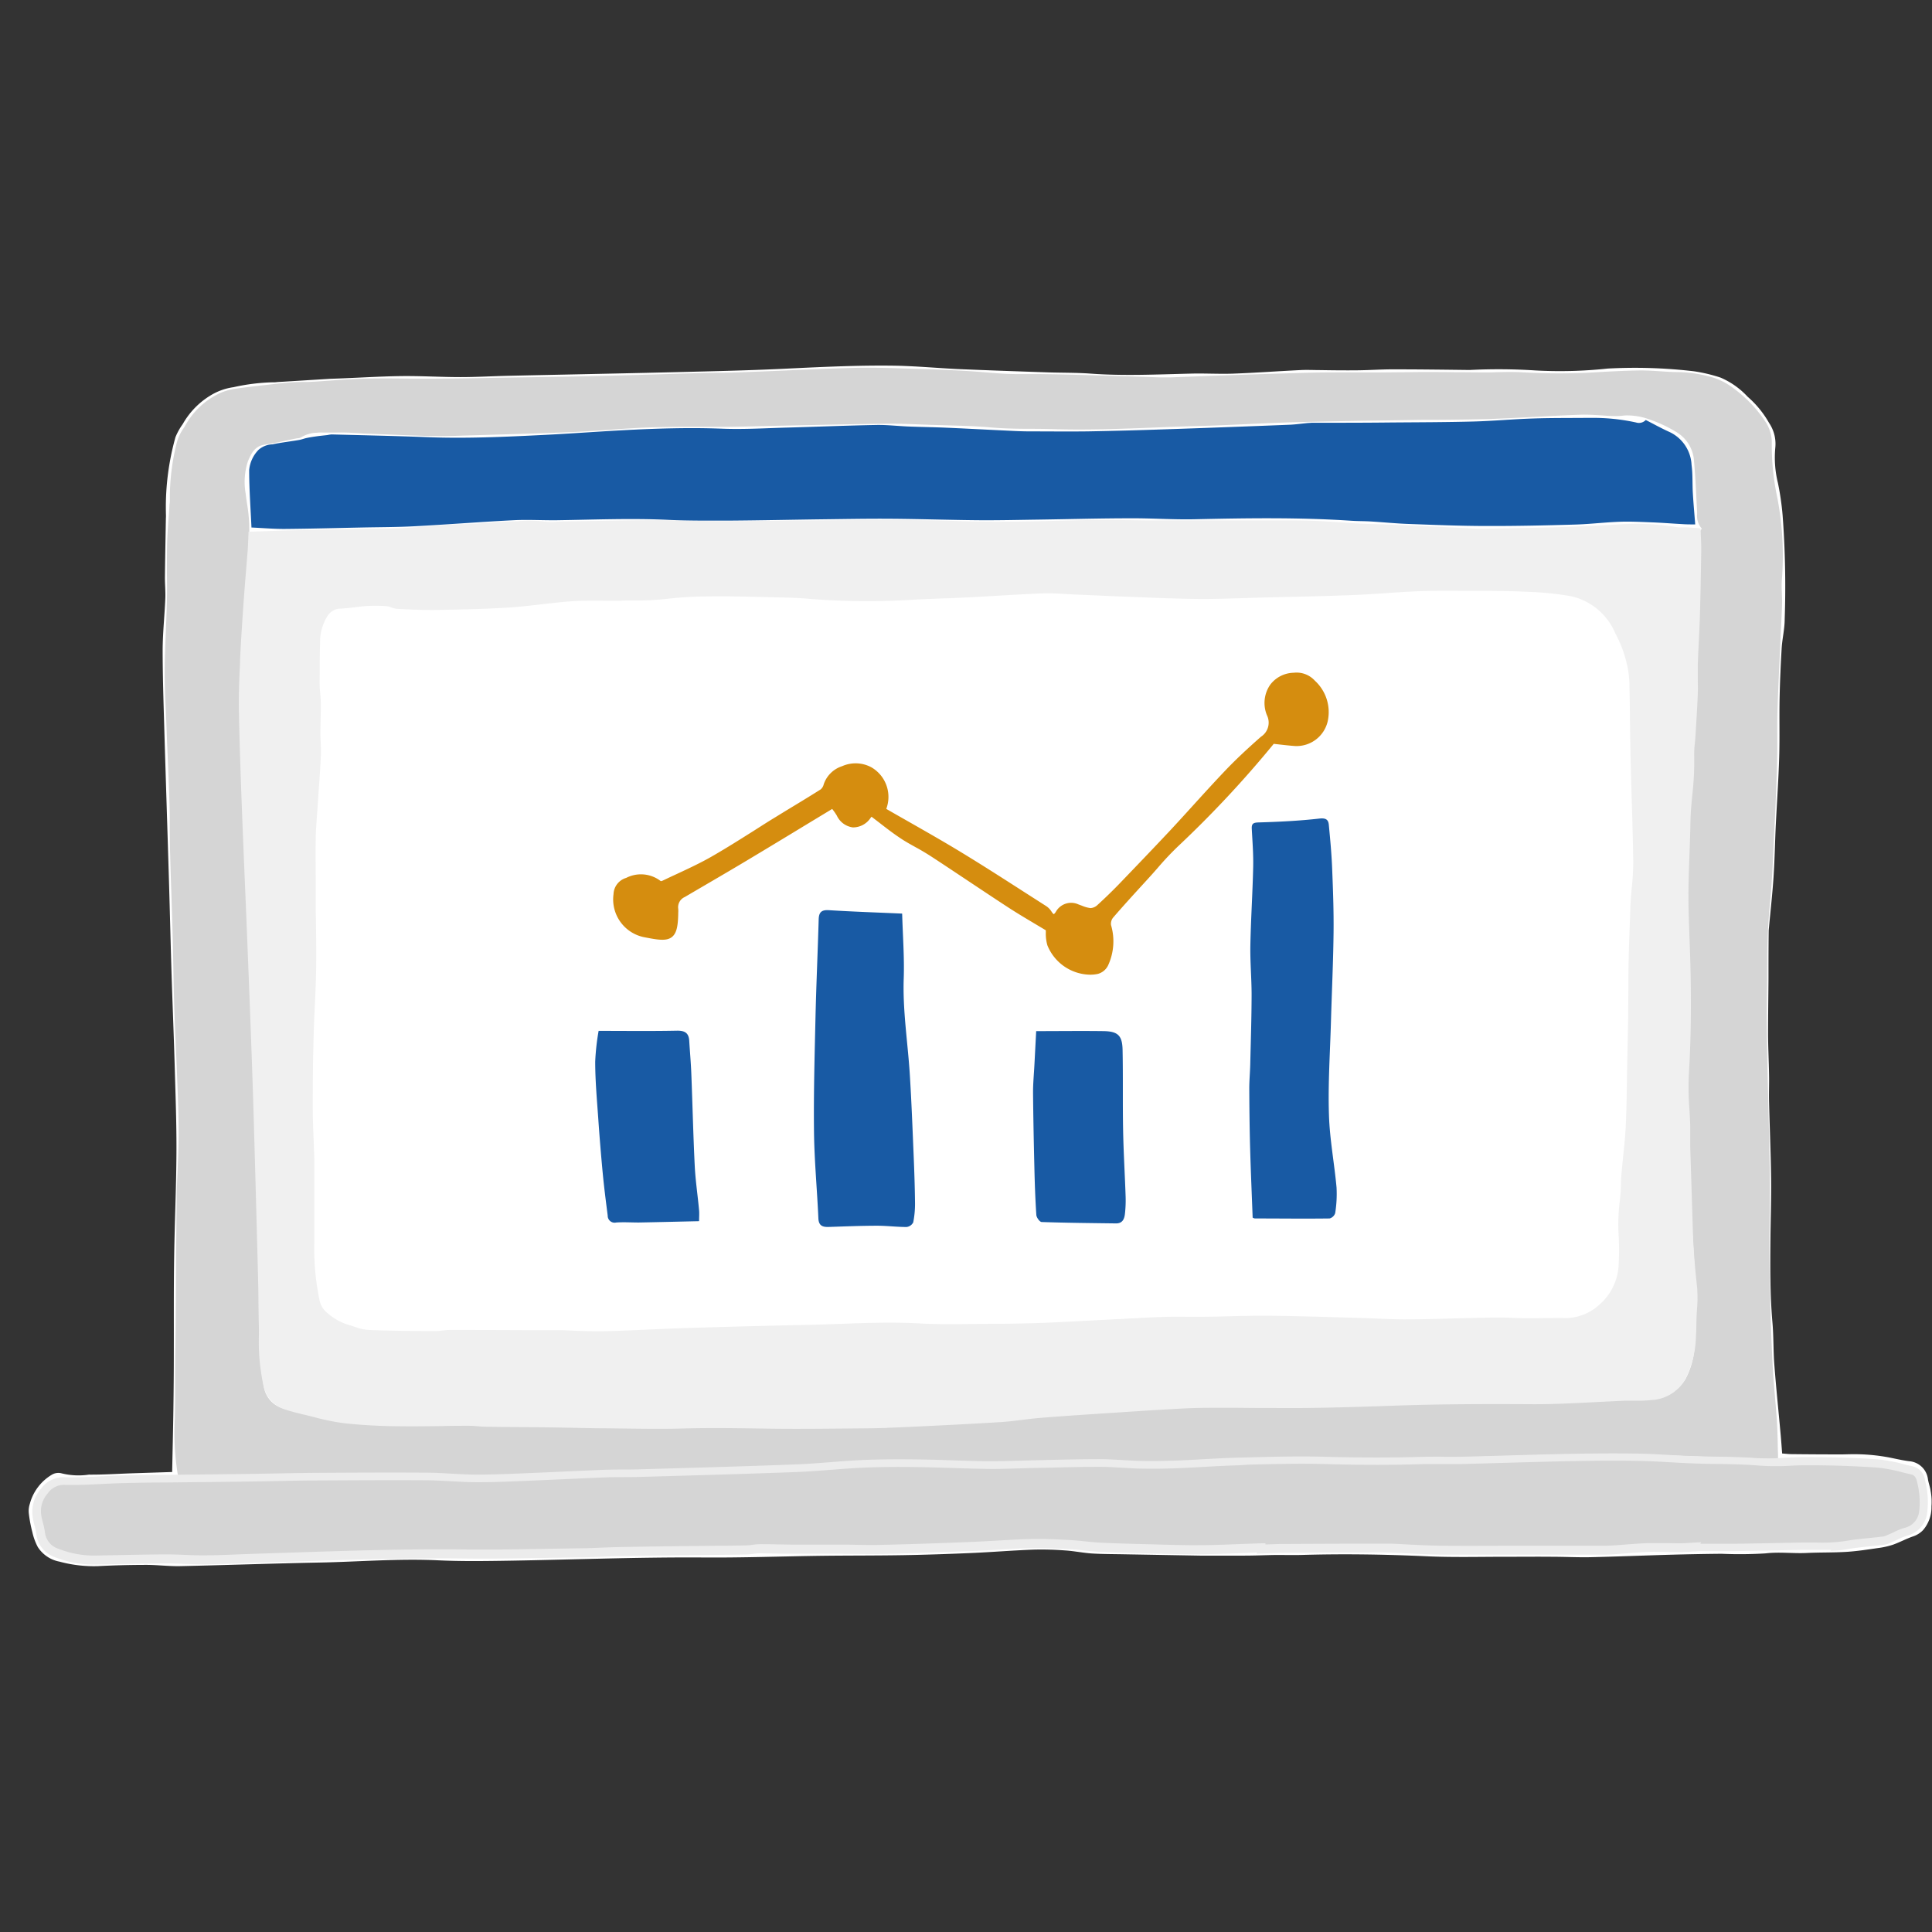 <svg id="コンポーネント_866_1" data-name="コンポーネント 866 – 1" xmlns="http://www.w3.org/2000/svg" xmlns:xlink="http://www.w3.org/1999/xlink" width="64" height="64" viewBox="0 0 64 64">
  <rect x="0" y="0" width="64" height="64" fill="#333333" stroke="none"/>
  <defs>
    <clipPath id="clip-path">
      <rect id="長方形_15014" data-name="長方形 15014" width="63.045" height="39.769" fill="none"/>
    </clipPath>
  </defs>
  <rect id="長方形_15093" data-name="長方形 15093" width="64" height="64" fill="none"/>
  <g id="グループ_24715" data-name="グループ 24715" transform="translate(0.955 12.115)">
    <g id="グループ_24647" data-name="グループ 24647" clip-path="url(#clip-path)">
      <path id="パス_22547" data-name="パス 22547" d="M8.305.537c-.072,0-.144.017-.215.012A6.648,6.648,0,0,0,6.781.711a1.976,1.976,0,0,0-.659.214A2.61,2.61,0,0,0,5.1,1.931a2.1,2.1,0,0,0-.242.434,8.6,8.6,0,0,0-.318,2.471c0,.072.006.144,0,.215-.011.655-.025,1.311-.032,1.967,0,.234.023.468.013.7-.024.563-.085,1.125-.088,1.688,0,.8.024,1.6.048,2.4.051,1.762.11,3.524.162,5.285.03,1.007.053,2.013.084,3.02.033,1.051.077,2.1.107,3.153.027.943.062,1.887.056,2.83-.007,1.168-.061,2.335-.077,3.5-.015,1.025-.007,2.051-.01,3.076,0,.629-.005,1.259-.014,1.888-.01.695-.027,1.389-.041,2.089l-1.331.043c-.476.016-.952.048-1.427.044a2.337,2.337,0,0,1-.926-.048.419.419,0,0,0-.305.053,1.6,1.6,0,0,0-.726.963A.745.745,0,0,0,0,38.023a4.437,4.437,0,0,0,.115.609,1.972,1.972,0,0,0,.182.5,1.091,1.091,0,0,0,.719.484,4.343,4.343,0,0,0,1.278.149c.531-.028,1.062-.04,1.594-.041.377,0,.755.049,1.131.041,1.539-.033,3.078-.09,4.617-.119,1.3-.024,2.607-.137,3.914-.074.683.033,1.368.028,2.052.018,2.258-.032,4.516-.127,6.775-.111,1.3.009,2.592-.039,3.888-.056.9-.011,1.8-.006,2.7-.021.756-.013,1.513-.039,2.268-.072.684-.03,1.366-.086,2.05-.112a10.114,10.114,0,0,1,1.052.028c.294.019.586.08.88.1.359.022.719.02,1.078.027l2.5.044h.216c.423,0,.845,0,1.267,0,.349,0,.7-.017,1.046-.022.278,0,.557.007.836,0,1.376-.041,2.75-.02,4.126.043.915.042,1.834.015,2.751.017.476,0,.953-.005,1.43,0,.423,0,.846.023,1.268.014.889-.02,1.777-.057,2.666-.082q.837-.023,1.675-.031a13.725,13.725,0,0,0,1.453-.013c.461-.055.915.008,1.371-.014.44-.021.881-.01,1.32-.037.348-.022.694-.076,1.039-.126a2.573,2.573,0,0,0,.493-.11c.235-.083.456-.207.693-.284a.826.826,0,0,0,.306-.2,1.161,1.161,0,0,0,.278-.786,1.91,1.91,0,0,0-.027-.507c-.017-.132-.067-.259-.089-.39a.679.679,0,0,0-.626-.6c-.16-.021-.319-.053-.477-.086a6.2,6.2,0,0,0-1.415-.145c-.126,0-.252.007-.378.006q-.809,0-1.617-.009c-.1,0-.207-.014-.317-.021-.017-.22-.03-.408-.047-.6-.07-.777-.151-1.554-.211-2.332-.037-.466-.023-.937-.063-1.4-.081-.925-.076-1.85-.067-2.777.006-.665.031-1.33.023-2-.011-.853-.049-1.705-.069-2.558-.007-.294.007-.589,0-.883-.007-.447-.031-.894-.033-1.342,0-.611.01-1.221.014-1.832,0-.521,0-1.043.007-1.564,0-.054.007-.108.012-.162.05-.545.112-1.089.148-1.635.038-.573.048-1.149.075-1.723.037-.752.09-1.5.113-2.257.02-.656,0-1.312.014-1.968.011-.548.036-1.1.068-1.643.02-.321.1-.641.1-.961a31.6,31.6,0,0,0-.069-3.447,8.977,8.977,0,0,0-.155-1.066,3.509,3.509,0,0,1-.086-1.176,1.239,1.239,0,0,0-.208-.814,3.3,3.3,0,0,0-.712-.869,2.63,2.63,0,0,0-.893-.631,5.159,5.159,0,0,0-.884-.21,16.713,16.713,0,0,0-2.856-.09,14.859,14.859,0,0,1-2.4.062A19.044,19.044,0,0,0,47.756.14c-.045,0-.09,0-.135,0C46.811.13,46,.12,45.192.12c-.4,0-.793.028-1.189.032s-.81,0-1.215-.007c-.225,0-.45-.013-.674,0C41.377.18,40.641.235,39.9.262c-.476.017-.953-.014-1.429,0-1.1.026-2.193.08-3.29,0-.474-.035-.952-.026-1.428-.042-1-.034-2-.068-2.994-.11C30.09.077,29.417.015,28.745,0c-1.171-.02-2.34.034-3.509.09C23.968.154,22.7.182,21.428.213c-1.854.045-3.708.08-5.561.121-.522.012-1.043.043-1.564.043-.665,0-1.331-.043-2-.033-.773.011-1.545.066-2.318.089" transform="translate(0 0)" fill="#fff"/>
      <path id="パス_22548" data-name="パス 22548" d="M65.726,36.442c-.382-.02-.739-.043-1.1-.056s-.7-.016-1.053-.028c-.637-.021-1.274-.052-1.912-.065-.54-.011-1.08-.005-1.62-.005-.6,0-1.206,0-1.809.007s-1.206.032-1.809.048c-1.205.032-2.411.07-3.617.09-.638.01-1.277-.008-1.916-.023-1.342-.031-2.682,0-4.022.053-.422.018-.843.079-1.264.08-.593,0-1.186-.041-1.779-.05-.531-.008-1.063,0-1.594.009s-1.08.046-1.621.048c-.773,0-1.547,0-2.32-.026a35.849,35.849,0,0,0-3.887.055c-1.545.116-3.091.171-4.639.205-.421.009-.843-.006-1.265,0-.473.009-.946.027-1.419.049-.394.018-.786.055-1.18.072-.738.032-1.477.051-2.214.083-.837.037-1.672-.023-2.509-.038-.81-.014-1.62.007-2.431.011-1.089.006-2.178.007-3.268.016-.405,0-.81.031-1.215.037-.43.006-.86,0-1.286,0a13.019,13.019,0,0,1-.08-2.427c0-.907.014-1.813.021-2.72.01-1.3.012-2.608.03-3.912.01-.71.062-1.419.066-2.129,0-.639-.028-1.278-.051-1.917-.028-.773-.071-1.546-.1-2.319-.025-.809-.034-1.619-.055-2.428-.025-.9-.061-1.8-.083-2.7-.015-.576-.007-1.152-.024-1.727-.025-.808-.065-1.616-.1-2.424-.023-.621-.062-1.241-.057-1.862.005-.773.055-1.545.072-2.318.013-.6-.006-1.205.009-1.808.01-.439.052-.878.08-1.318,0-.063.015-.125.014-.187A7.319,7.319,0,0,1,12.969,2.9a1.737,1.737,0,0,1,.244-.477,2.4,2.4,0,0,1,1.093-1.038,1.841,1.841,0,0,1,.435-.132c.425-.061.853-.107,1.281-.156.232-.026.465-.05.7-.065.188-.012.377,0,.565-.013C17.9.986,18.505.927,19.117.915c.8-.017,1.6.005,2.4,0,.721,0,1.441-.021,2.161-.034C24.738.863,25.8.85,26.859.825S29,.761,30.072.731C30.576.717,31.08.718,31.584.7,32.808.654,34.032.591,35.257.559c.638-.017,1.278.009,1.916.026.594.016,1.187.042,1.779.074.457.025.912.076,1.369.1.351.017.7,0,1.053.008Q42.13.776,42.886.8c.835.023,1.671.049,2.506.073.117,0,.234,0,.351,0,1.5-.048,3.007-.1,4.511-.141.81-.02,1.62-.007,2.431-.011C53.162.71,53.639.7,54.116.7c.656,0,1.311.01,1.967.011C56.5.712,56.91.686,57.323.7a22,22,0,0,0,2.212.02c.593-.034,1.186-.07,1.779-.078.4-.005.809.055,1.213.054a4.21,4.21,0,0,1,.985.131,2.067,2.067,0,0,1,.794.376,4.225,4.225,0,0,1,1.02,1.06,1.122,1.122,0,0,1,.2.659,8.4,8.4,0,0,0,.183,1.816,10.055,10.055,0,0,1,.153,2.678c-.023.259.012.522.006.783-.008.341-.03.682-.046,1.023q-.012.256-.023.512c-.029.682-.063,1.364-.084,2.046-.013.441,0,.882-.008,1.323s-.021.862-.038,1.293-.034.844-.056,1.265c-.041.771-.06,1.544-.135,2.312a20.341,20.341,0,0,0-.109,2.071c0,.863-.025,1.726-.012,2.589.021,1.493.073,2.986.094,4.478.012.855-.015,1.709-.014,2.564,0,.531.013,1.062.03,1.593.023.747.045,1.494.086,2.241.033.6.1,1.2.138,1.8.023.356.025.714.038,1.127m-2.15-30.7c-.266-.141-.227-.357-.239-.559C63.3,4.592,63.283,4,63.226,3.408a1.333,1.333,0,0,0-.625-.963,4.832,4.832,0,0,0-1.021-.472,2.4,2.4,0,0,0-.63-.108c-.148-.013-.3.025-.449.021-.393-.011-.787-.058-1.178-.045-1.024.036-2.047.11-3.07.144-.863.029-1.727.021-2.591.034-1.259.02-2.518.035-3.776.07-1.08.03-2.16.1-3.24.127-1.585.041-3.168.153-4.754.1-.692-.022-1.384,0-2.076-.057-.661-.058-1.327-.062-1.991-.085-.494-.017-.988-.044-1.482-.038-1.17.013-2.341.042-3.511.065-.567.011-1.134.031-1.7.038-.881.01-1.763-.005-2.643.024-.835.028-1.668.114-2.5.15-1.16.05-2.321.078-3.482.114-.387.012-.775.032-1.162.023-.718-.017-1.435-.052-2.153-.079-.359-.014-.718-.051-1.076-.037a2.28,2.28,0,0,0-1.236.165c-.028.018-.07.011-.106.018-.35.071-.7.159-1.05.208-.4.055-.557.362-.672.658A2.336,2.336,0,0,0,14.972,4.6c.039.338.111.676.116,1.015.01.583-.009,1.168-.038,1.75-.035.69-.093,1.38-.142,2.069-.03.412-.09.824-.087,1.236.009,1.268.034,2.537.068,3.805.029,1.107.075,2.212.119,3.318.049,1.231.106,2.462.16,3.694.043.97.092,1.939.129,2.909.014.367-.007.736,0,1.1.024.98.061,1.96.084,2.94.027,1.107.046,2.214.068,3.321.007.378.025.756.017,1.133a6.948,6.948,0,0,0,.117,1.335,1.033,1.033,0,0,0,.8.811c.33.11.678.165,1.018.241a6.537,6.537,0,0,0,.817.17c.518.048,1.039.076,1.56.086.556.01,1.113-.015,1.67-.018.981-.006,1.962-.007,2.944-.009.045,0,.09,0,.135.007.664.026,1.329.064,1.994.075.567.009,1.135-.014,1.7-.02.763-.007,1.527-.019,2.29-.014.539,0,1.077.041,1.616.046s1.1-.02,1.648-.02c.63,0,1.26.032,1.889.016,1-.025,2-.073,3-.124q.97-.049,1.939-.137c.608-.054,1.214-.146,1.823-.194.709-.056,1.419-.093,2.13-.119,1.305-.048,2.611-.094,3.917-.12.809-.015,1.62.021,2.43.011.539-.007,1.078-.063,1.618-.082.386-.014.772,0,1.158,0,.639-.008,1.278-.028,1.918-.031.756,0,1.512.008,2.268.006.585,0,1.17-.019,1.755-.027a4.578,4.578,0,0,0,.726-.008,9.283,9.283,0,0,1,1.291-.069,1.442,1.442,0,0,0,1.3-.722,2.765,2.765,0,0,0,.306-1.023,8.41,8.41,0,0,0,.04-.941c.006-.422.017-.845,0-1.267-.048-.995-.116-1.989-.17-2.983-.011-.2.014-.394.006-.59-.032-.773-.079-1.545-.106-2.318-.014-.394-.005-.789.007-1.183.011-.367.063-.735.059-1.1-.008-.828-.042-1.656-.062-2.483s-.052-1.653-.051-2.479c0-.591.047-1.183.072-1.774.022-.52.036-1.041.068-1.56.029-.474.086-.946.112-1.42.031-.556.041-1.114.064-1.67.028-.664.068-1.328.091-1.992s.031-1.31.039-1.965c.006-.4.009-.792-.007-1.187,0-.124.039-.2.181-.3" transform="translate(-7.926 -0.349)" fill="#d5d5d5"/>
      <path id="パス_22549" data-name="パス 22549" d="M65.634,36.352l-.492-.027c-.256-.014-.5-.028-.75-.038-.192-.007-.384-.011-.577-.015-.159,0-.317-.007-.476-.012l-.7-.025c-.4-.016-.807-.031-1.211-.04s-.81-.007-1.216-.006H59.4c-.464,0-.928,0-1.391.007-.39.006-.78.018-1.17.03l-.637.018-.969.027c-.883.025-1.766.049-2.649.063-.576.009-1.161,0-1.727-.018l-.194,0c-1.219-.028-2.532-.011-4.013.053-.175.007-.349.023-.523.037-.244.021-.5.042-.747.044-.34,0-.684-.013-1.016-.026-.255-.01-.51-.021-.765-.024-.547-.008-1.087,0-1.589.009-.23,0-.46.014-.689.023-.311.012-.622.024-.933.025-.683,0-1.492,0-2.325-.027a35.368,35.368,0,0,0-3.872.055c-1.34.1-2.773.164-4.646.206-.218,0-.436,0-.654,0s-.408,0-.611,0c-.418.008-.868.024-1.415.049-.188.008-.376.022-.564.035-.206.014-.411.028-.617.037-.365.016-.731.028-1.1.041s-.745.026-1.118.042c-.574.025-1.156,0-1.717-.015-.266-.009-.533-.018-.8-.023-.546-.01-1.1,0-1.64,0l-.788.007-1.137,0q-1.065,0-2.13.011c-.21,0-.419.01-.629.018s-.391.015-.586.018c-.3,0-.6,0-.9,0l-.5,0-.021-.111a8.652,8.652,0,0,1-.09-1.831c0-.207.009-.414.008-.621,0-.6,0-1.2.012-1.8q.006-.46.01-.92l.008-1.289c.005-.875.01-1.749.023-2.624,0-.332.018-.663.032-1,.015-.372.031-.756.033-1.132,0-.515-.017-1.039-.037-1.547l-.014-.365c-.013-.341-.028-.682-.043-1.023-.019-.432-.039-.864-.052-1.3s-.023-.893-.031-1.339c-.007-.363-.014-.726-.024-1.09-.011-.425-.026-.849-.039-1.274-.016-.475-.032-.949-.044-1.424-.007-.274-.009-.549-.011-.823,0-.3,0-.6-.013-.9-.015-.491-.036-.982-.057-1.473q-.02-.475-.038-.95c-.006-.16-.013-.32-.02-.48-.02-.454-.041-.924-.038-1.388,0-.445.021-.9.038-1.332.013-.329.026-.659.034-.988.006-.293.005-.585,0-.878,0-.31,0-.621.005-.931s.03-.627.052-.932c.01-.13.019-.261.027-.391,0-.025,0-.05.007-.075a.7.7,0,0,0,.007-.1A7.405,7.405,0,0,1,12.6,2.634a1.539,1.539,0,0,1,.219-.451l.042-.066a2.553,2.553,0,0,1,1.157-1.093,2,2,0,0,1,.469-.141c.373-.053.747-.1,1.121-.138l.164-.019c.234-.027.469-.051.7-.066.1-.006.2-.007.3-.007s.178,0,.267-.005c.213-.012.425-.027.637-.042.393-.028.8-.055,1.2-.065.477-.01.961-.006,1.429,0,.324,0,.649.005.973,0C21.8.54,22.319.53,22.837.52l1.5-.025C25.1.483,25.86.47,26.621.452,27.259.437,27.9.418,28.536.4q.649-.02,1.3-.039c.22-.006.44-.01.66-.013.284,0,.569-.008.851-.019.463-.017.927-.037,1.39-.056C33.5.239,34.257.206,35.018.186c.541-.014,1.088,0,1.619.017l.305.009c.569.015,1.153.04,1.783.074.217.012.434.03.65.047.239.02.479.039.718.05.214.01.428.009.642.008.136,0,.271,0,.406,0Q41.9.4,42.655.423l1.436.042L45.161.5c.114,0,.229,0,.343,0L46.9.447c1.04-.035,2.079-.07,3.119-.1.534-.013,1.077-.012,1.6-.011.277,0,.554,0,.831,0l.617-.006c.272,0,.544-.007.816-.007.343,0,.686,0,1.029.006.313,0,.625.005.938.006.153,0,.307,0,.461-.007.256-.006.522-.011.784,0a21.568,21.568,0,0,0,2.2.02l.2-.011c.518-.03,1.055-.06,1.584-.067.215,0,.431.013.639.027.19.013.385.027.576.027a4.332,4.332,0,0,1,1.017.135,2.179,2.179,0,0,1,.846.4,4.33,4.33,0,0,1,1.052,1.095,1.257,1.257,0,0,1,.22.739,8.188,8.188,0,0,0,.182,1.787A10.175,10.175,0,0,1,65.763,7.2a3.364,3.364,0,0,0,0,.44c0,.111.01.222.007.333-.006.238-.018.475-.03.712L65.675,10.1c-.022.484-.044.968-.058,1.451-.008.249-.007.5-.006.748,0,.191,0,.382,0,.573-.007.432-.021.864-.038,1.3s-.035.845-.057,1.267c-.011.214-.021.429-.031.643-.024.549-.05,1.117-.1,1.675a20.09,20.09,0,0,0-.108,2.057c0,.378,0,.757-.008,1.135-.006.477-.012.969,0,1.453.011.746.029,1.492.047,2.238s.037,1.494.047,2.24c.007.506,0,1.02-.006,1.517,0,.35-.009.7-.009,1.049,0,.561.015,1.118.03,1.589l0,.123c.021.693.044,1.411.082,2.114.018.334.046.667.075,1,.023.266.045.533.063.8.016.244.022.489.028.751,0,.122.006.248.01.38ZM47.5,36.058c1.142-.037,2.184-.043,3.167-.021l.195,0c.563.013,1.145.027,1.716.018.882-.014,1.764-.039,2.646-.063l.97-.027.636-.018c.391-.012.783-.024,1.174-.03.465-.007.93-.007,1.4-.006h.815c.408,0,.815,0,1.223.006s.81.024,1.215.04l.7.025c.158.005.315.008.473.012.194,0,.388.008.581.016.249.01.5.023.755.038l.193.011q0-.119-.006-.233c-.007-.258-.012-.5-.028-.74-.017-.265-.04-.53-.062-.794-.029-.336-.057-.672-.076-1.008-.038-.707-.061-1.426-.082-2.121l0-.122c-.014-.473-.029-1.032-.03-1.6,0-.351,0-.7.009-1.052.007-.5.013-1.007.006-1.51-.011-.746-.029-1.492-.047-2.238s-.036-1.494-.047-2.241c-.007-.487,0-.981,0-1.46,0-.377.009-.754.008-1.131a20.522,20.522,0,0,1,.109-2.085c.054-.55.08-1.114.1-1.66.01-.215.02-.43.031-.645q.033-.631.056-1.263c.016-.43.031-.86.038-1.29,0-.189,0-.379,0-.568,0-.252,0-.5.006-.757.014-.485.036-.971.058-1.456l.065-1.42c.012-.235.025-.469.03-.7,0-.1,0-.21-.007-.315a3.549,3.549,0,0,1,0-.477,9.926,9.926,0,0,0-.152-2.642,8.469,8.469,0,0,1-.186-1.846.975.975,0,0,0-.177-.58,4.064,4.064,0,0,0-.988-1.025A1.918,1.918,0,0,0,63.246.73,4.07,4.07,0,0,0,62.292.6c-.2,0-.4-.014-.595-.027s-.413-.029-.616-.027c-.522.006-1.056.037-1.573.066l-.2.011a22.1,22.1,0,0,1-2.225-.02c-.253-.011-.514-.006-.766,0-.156,0-.311.007-.467.007-.313,0-.626,0-.94-.006C54.567.6,54.224.6,53.881.6c-.27,0-.541,0-.812.007l-.619.006c-.277,0-.556,0-.833,0-.523,0-1.064,0-1.6.011-1.039.026-2.078.061-3.116.1L45.513.767c-.12,0-.24.007-.359,0L44.083.74,42.647.7q-.754-.02-1.509-.031c-.134,0-.267,0-.4,0-.219,0-.438,0-.657-.008C39.838.647,39.6.627,39.353.607c-.214-.017-.428-.035-.642-.046C38.082.527,37.5.5,36.935.487L36.629.479C36.1.463,35.558.447,35.026.461c-.76.02-1.52.052-2.279.084-.464.02-.928.039-1.392.056-.286.011-.571.015-.856.019-.219,0-.438.007-.657.013l-1.3.039c-.639.02-1.278.04-1.917.055-.762.018-1.525.03-2.287.042l-1.5.025c-.519.01-1.039.02-1.558.023-.326,0-.652,0-.977,0-.466,0-.948-.007-1.421,0-.4.009-.8.037-1.187.064-.213.015-.427.03-.641.042-.094.005-.188.006-.282.006s-.189,0-.282.007C16.263.95,16.033.974,15.8,1l-.164.018c-.372.042-.743.083-1.112.137a1.7,1.7,0,0,0-.4.123,2.3,2.3,0,0,0-1.029.983l-.043.069a1.337,1.337,0,0,0-.184.368,7.051,7.051,0,0,0-.231,1.882.965.965,0,0,1-.008.138c0,.021,0,.041-.006.062-.008.131-.018.263-.027.394-.022.3-.045.613-.052.918s-.006.615-.005.923,0,.59,0,.885c-.007.331-.02.662-.034.993-.017.434-.035.883-.038,1.323,0,.457.017.923.037,1.374.007.16.014.321.02.481q.018.475.038.949c.021.492.042.984.057,1.476.009.3.011.606.013.909,0,.272,0,.545.011.818.012.474.028.948.044,1.422.014.425.028.851.039,1.276.01.364.017.728.024,1.092.008.445.017.891.031,1.336s.033.862.052,1.293c.015.342.031.683.043,1.025l.014.364c.02.511.041,1.038.038,1.559,0,.382-.018.768-.034,1.142-.014.329-.027.658-.032.988-.012.874-.017,1.747-.022,2.621l-.008,1.29q0,.46-.01.921c-.007.6-.015,1.2-.012,1.8,0,.209,0,.418-.008.628a9,9,0,0,0,.066,1.662l.272,0c.3,0,.6,0,.9,0,.192,0,.385-.011.579-.018.213-.008.424-.017.637-.019.711-.006,1.421-.008,2.131-.011l1.137,0c.262,0,.524,0,.786-.007.54-.006,1.1-.013,1.647,0,.269,0,.536.014.8.023.556.019,1.132.039,1.7.015.374-.016.747-.029,1.121-.042s.729-.025,1.094-.041c.2-.009.407-.023.61-.037s.379-.026.57-.035c.549-.026,1-.042,1.422-.049.206,0,.412,0,.619,0s.431,0,.646,0c1.868-.041,3.3-.1,4.632-.2a35.352,35.352,0,0,1,3.9-.055c.829.028,1.636.029,2.315.026.308,0,.617-.013.924-.025.231-.009.463-.018.694-.023.5-.01,1.048-.018,1.6-.01.258,0,.515.014.772.025.329.013.67.027,1,.026.239,0,.486-.022.724-.042.179-.015.356-.03.535-.038q.442-.019.864-.032M35.923,35.49l-.494.014c-.381.01-.767,0-1.139-.006-.251-.005-.5-.01-.753-.01s-.5.005-.752.01c-.3.006-.6.012-.9.01-.268,0-.536-.013-.8-.023s-.541-.021-.812-.023c-.6,0-1.21,0-1.815.009l-.474,0c-.2,0-.4.006-.6.01-.36.008-.733.015-1.1.01-.466-.008-.939-.029-1.4-.049l-.6-.026-.056,0c-.024,0-.048,0-.072,0H23.42q-1.106,0-2.21.007c-.212,0-.424.006-.635.01-.34.007-.691.014-1.038.008-.528-.01-1.057-.039-1.57-.086a4.143,4.143,0,0,1-.61-.119l-.224-.054-.286-.061a6.549,6.549,0,0,1-.746-.184,1.16,1.16,0,0,1-.888-.918,7.058,7.058,0,0,1-.119-1.361c.006-.266,0-.538-.009-.8l-.024-1.179c-.016-.823-.031-1.646-.051-2.469-.012-.506-.028-1.012-.043-1.517-.015-.474-.03-.948-.041-1.422,0-.173,0-.345,0-.518,0-.2.006-.39,0-.585-.024-.629-.053-1.257-.082-1.886l-.075-1.659q-.068-1.529-.132-3.058l-.006-.155c-.042-1.037-.085-2.109-.113-3.165-.038-1.426-.06-2.672-.068-3.808A8.24,8.24,0,0,1,14.5,9.6c.013-.135.026-.27.036-.4l.041-.561c.037-.493.075-1,.1-1.5.034-.682.046-1.235.038-1.741a5.028,5.028,0,0,0-.069-.658c-.017-.114-.034-.229-.046-.343A2.453,2.453,0,0,1,14.686,3.2a1.016,1.016,0,0,1,.781-.744c.238-.033.48-.086.713-.137.11-.024.219-.048.329-.07a.385.385,0,0,1,.059-.006,1.674,1.674,0,0,1,1-.181c.1,0,.2.008.308,0,.254-.01.509,0,.756.019.11.007.221.013.331.017l.625.025c.509.021,1.017.042,1.526.054.3.007.6,0,.9-.014l.258-.009.871-.025c.855-.025,1.74-.05,2.609-.088.386-.017.771-.044,1.157-.071.441-.031.9-.064,1.347-.079.563-.017,1.131-.02,1.682-.02.321,0,.643,0,.964,0,.348,0,.7-.013,1.043-.022l.656-.016.843-.017c.89-.019,1.779-.038,2.669-.048.39,0,.784.011,1.166.026l.323.012.527.015c.482.013.981.027,1.471.07.44.039.89.042,1.325.045.248,0,.5,0,.743.011,1.1.035,2.219-.009,3.3-.052.481-.019.963-.038,1.444-.051.556-.015,1.111-.039,1.667-.065.524-.024,1.048-.047,1.573-.062,1.02-.028,2.057-.044,3.06-.059l.718-.011c.321-.005.642-.007.964-.01.533,0,1.084-.008,1.625-.025.522-.017,1.043-.045,1.565-.073.5-.027,1-.053,1.505-.071a6.974,6.974,0,0,1,.749.022c.146.009.292.018.438.023a1.509,1.509,0,0,0,.187-.011,1.429,1.429,0,0,1,.271-.01l.029,0a2.391,2.391,0,0,1,.637.114l.031.011a4.811,4.811,0,0,1,1.019.475,1.468,1.468,0,0,1,.685,1.064c.042.431.064.87.086,1.294.008.163.016.325.026.487,0,.03,0,.061,0,.092,0,.183.013.274.163.353l.194.1-.178.13c-.122.089-.127.128-.125.188.015.4.012.81.007,1.194-.008.608-.017,1.3-.039,1.967-.013.4-.033.8-.053,1.194-.013.267-.027.533-.038.8-.01.22-.017.44-.024.659-.011.338-.022.676-.041,1.013-.014.248-.036.494-.058.741-.02.227-.04.453-.054.68-.021.351-.035.7-.048,1.053l-.02.5c-.008.188-.018.376-.028.565-.021.395-.043.8-.044,1.2,0,.61.017,1.232.034,1.833l.017.643c.007.282.015.563.024.845.017.546.033,1.093.038,1.64,0,.219-.015.438-.031.65-.011.152-.023.3-.028.457-.012.374-.021.774-.007,1.174.016.453.038.905.061,1.358.016.32.031.639.045.959,0,.1,0,.2,0,.3s-.007.2,0,.293q.033.605.071,1.212c.035.591.071,1.181.1,1.772.017.362.011.73.006,1.085l0,.338a6.845,6.845,0,0,1-.039.808,2.863,2.863,0,0,1-.323,1.073,1.572,1.572,0,0,1-1.413.791l-.363.007a5.547,5.547,0,0,0-.909.06,2.366,2.366,0,0,1-.507.015c-.081,0-.161-.007-.241-.006l-.667.011c-.363.007-.727.014-1.09.015s-.735,0-1.1,0c-.389,0-.777,0-1.166,0-.369,0-.738.01-1.107.017-.27.005-.54.011-.81.014-.16,0-.32,0-.48,0-.225,0-.441,0-.676,0s-.461.023-.691.038c-.3.02-.618.039-.929.044-.384,0-.767,0-1.151-.006-.419-.006-.852-.013-1.277,0-1.343.026-2.671.073-3.915.12-.788.03-1.483.068-2.124.119-.325.026-.656.065-.977.1-.281.033-.563.066-.845.092-.663.059-1.316.106-1.944.137-.921.047-1.72.084-2.506.109M17.268,2.334a1.045,1.045,0,0,0-.552.148.257.257,0,0,1-.132.035c-.129.024-.237.047-.345.07-.239.052-.486.106-.734.141-.3.042-.437.249-.563.572a2.214,2.214,0,0,0-.068,1.051c.013.111.029.222.046.334a5.366,5.366,0,0,1,.072.694c.008.512,0,1.071-.039,1.76-.025.5-.064,1.016-.1,1.511l-.041.56c-.01.137-.023.274-.037.411a8.128,8.128,0,0,0-.051.814c.008,1.134.03,2.378.068,3.8.028,1.054.071,2.125.113,3.161l.006.155q.061,1.528.132,3.056l.075,1.659c.029.629.058,1.259.082,1.888.008.2,0,.4,0,.6,0,.169,0,.338,0,.507q.018.71.041,1.421c.015.506.031,1.013.043,1.519q.03,1.235.051,2.471l.025,1.177c.007.266.015.542.008.814a6.81,6.81,0,0,0,.115,1.308.889.889,0,0,0,.7.7,6.3,6.3,0,0,0,.715.176c.1.02.194.04.29.062.076.017.153.036.229.055a3.853,3.853,0,0,0,.57.112c.507.047,1.028.076,1.55.086.341.006.69,0,1.027-.008.213,0,.426-.009.639-.01q1.106-.006,2.212-.007l.733,0c.031,0,.061,0,.092,0l.049,0,.6.026c.455.02.926.041,1.388.049.363.006.733,0,1.091-.009.2,0,.405-.008.608-.011l.473,0c.606-.006,1.213-.013,1.819-.009.273,0,.547.012.82.023s.531.021.8.023c.3,0,.593,0,.889-.01.253-.005.505-.01.758-.01s.505.005.759.01c.37.007.752.015,1.126.006.947-.024,1.881-.066,2.993-.123.624-.032,1.275-.077,1.934-.137.28-.025.558-.058.837-.09.323-.038.657-.078.987-.1.645-.051,1.344-.09,2.136-.12,1.246-.046,2.574-.093,3.919-.12.429-.008.865,0,1.287,0,.381.006.763.011,1.144.007.3,0,.615-.024.915-.044.233-.015.466-.03.7-.038s.458-.006.688,0c.158,0,.316,0,.474,0,.269,0,.538-.008.808-.014.37-.007.741-.015,1.111-.017.39,0,.779,0,1.169,0,.367,0,.733,0,1.1,0s.724-.008,1.086-.015l.668-.011c.085,0,.171,0,.256.006a2.108,2.108,0,0,0,.448-.012,5.874,5.874,0,0,1,.954-.064c.119,0,.241,0,.356-.007a1.3,1.3,0,0,0,1.184-.652,2.6,2.6,0,0,0,.29-.973,6.7,6.7,0,0,0,.038-.776l0-.34c.005-.351.011-.714-.006-1.067-.028-.59-.064-1.18-.1-1.769-.024-.4-.049-.809-.071-1.214-.006-.106,0-.212,0-.318s.007-.183,0-.274q-.02-.478-.045-.957c-.022-.454-.045-.908-.061-1.362-.014-.408,0-.814.007-1.192.005-.156.017-.313.029-.469.016-.206.032-.42.03-.627-.006-.545-.022-1.09-.038-1.634-.008-.282-.017-.565-.024-.847l-.017-.642c-.017-.6-.035-1.226-.034-1.841,0-.407.023-.819.044-1.218.01-.187.02-.374.028-.562l.02-.5c.013-.353.027-.707.048-1.06.014-.23.034-.459.055-.688s.044-.488.057-.732c.019-.335.03-.671.041-1.007.007-.221.014-.441.023-.662.011-.267.025-.535.038-.8.02-.4.039-.793.052-1.189.022-.667.032-1.355.04-1.962.005-.38.009-.785-.007-1.18a.409.409,0,0,1,.1-.3.642.642,0,0,1-.156-.479c0-.027,0-.055,0-.082q-.014-.245-.026-.489c-.021-.421-.044-.856-.085-1.281a1.2,1.2,0,0,0-.565-.863,4.6,4.6,0,0,0-.962-.445l-.03-.011a2.2,2.2,0,0,0-.565-.1l-.029,0a1.218,1.218,0,0,0-.22.009,1.787,1.787,0,0,1-.222.012c-.149,0-.3-.013-.447-.023-.234-.015-.477-.03-.711-.023h-.011c-.5.018-1,.044-1.5.071-.524.028-1.047.055-1.57.073-.559.014-1.1.022-1.633.025-.321,0-.641,0-.961.009l-.718.011c-1,.015-2.038.031-3.056.059-.524.014-1.046.038-1.568.062-.557.025-1.113.051-1.672.065-.482.012-.962.031-1.441.051-1.087.042-2.211.087-3.321.052-.245-.008-.49-.01-.736-.011-.441,0-.9-.006-1.347-.046-.481-.043-.976-.056-1.454-.069l-.529-.016-.324-.012c-.378-.015-.769-.03-1.152-.026-.889.01-1.778.029-2.666.048l-.843.018-.655.015c-.349.009-.7.018-1.046.022-.322,0-.645,0-.968,0-.549,0-1.112,0-1.672.02-.445.015-.9.047-1.337.079-.388.027-.776.055-1.164.072-.871.038-1.757.063-2.613.088l-.871.026-.256.008c-.3.01-.607.021-.913.014-.511-.012-1.021-.033-1.532-.054l-.624-.025c-.113,0-.225-.011-.337-.018-.24-.014-.487-.029-.728-.019-.108,0-.218,0-.327,0s-.194-.006-.289,0" transform="translate(-7.691 -0.114)" fill="#d5d5d5"/>
      <path id="パス_22550" data-name="パス 22550" d="M41.27,100.971c-.675.022-1.35.054-2.024.062-.566.006-1.133-.015-1.7-.029-.539-.014-1.078-.027-1.616-.053-.331-.017-.66-.068-.991-.085-.431-.023-.864-.045-1.3-.035-.629.016-1.258.067-1.887.091-1,.038-2,.073-3,.1-.494.011-.99-.008-1.485-.01-.531,0-1.063,0-1.594,0-.341,0-.683-.015-1.023-.014-.143,0-.286.035-.429.038-.44.01-.879.012-1.319.017h-.162c-.909.013-1.819.023-2.728.039-.414.008-.827.034-1.24.04-1.305.018-2.61.056-3.915.04-2.252-.028-4.5.066-6.749.135-.612.019-1.224.049-1.836.056-.431,0-.863-.033-1.295-.031-.748,0-1.495.023-2.242.036a3.381,3.381,0,0,1-1.367-.235.781.781,0,0,1-.527-.652c-.023-.2-.1-.4-.127-.6a1.023,1.023,0,0,1,.249-.8.779.779,0,0,1,.681-.332c.629.015,1.259-.042,1.889-.058s1.239-.018,1.859-.026c.8-.01,1.6-.017,2.4-.028.729-.01,1.459-.03,2.188-.035,1.214-.008,2.428-.014,3.643-.006.538,0,1.077.06,1.615.064s1.063-.02,1.594-.042c.9-.036,1.8-.083,2.7-.117.394-.015.79-.005,1.185-.017,1.718-.051,3.437-.1,5.155-.162.737-.028,1.471-.112,2.208-.145.611-.027,1.225-.027,1.837-.018.764.01,1.528.048,2.292.059.459.006.918-.018,1.377-.027.774-.016,1.548-.041,2.322-.041.466,0,.932.048,1.4.058.4.008.81,0,1.215-.014.665-.026,1.329-.078,1.995-.094.953-.024,1.908-.055,2.86-.029,1.107.03,2.213.034,3.319,0,.4-.014.8,0,1.206-.007,1.166-.029,2.331-.07,3.5-.094.783-.016,1.566-.023,2.349-.011.6.009,1.2.061,1.8.083.7.025,1.4.013,2.1.064.542.039,1.076-.031,1.612-.034.808,0,1.617.021,2.423.076a7.993,7.993,0,0,1,1.157.231.407.407,0,0,1,.295.355,2.739,2.739,0,0,1,.065,1.068.769.769,0,0,1-.58.614,4,4,0,0,0-.493.208.908.908,0,0,1-.225.081c-.417.054-.839.079-1.253.152a9.192,9.192,0,0,1-1.42.049c-.756.014-1.512.031-2.269.042-.35,0-.7-.009-1.05,0-.259,0-.517.033-.776.036-.35,0-.7-.02-1.049-.008-.4.014-.8.056-1.2.08-.176.01-.353.008-.529.008-.449,0-.9-.008-1.348-.008-1.233,0-2.466.011-3.7,0-.61,0-1.221-.049-1.831-.069-.279-.009-.558,0-.837,0q-1.322,0-2.644.01c-.243,0-.486.015-.729.023v-.037" transform="translate(-0.45 -61.81)" fill="#d5d5d5"/>
      <path id="パス_22551" data-name="パス 22551" d="M59.911,100.8c-.168.005-.334,0-.5,0-.137,0-.273,0-.41,0l-.6.012c-.556.011-1.113.022-1.669.03-.175,0-.35,0-.525,0s-.35,0-.525,0c-.126,0-.25.01-.375.017s-.268.017-.4.018c-.154,0-.309,0-.463-.006-.194,0-.389-.012-.583,0-.242.008-.484.027-.726.046-.158.012-.315.024-.473.034s-.328.009-.491.008h-.047l-.583,0q-.382,0-.764,0l-1.249,0c-.817,0-1.634,0-2.451,0-.382,0-.768-.021-1.142-.039-.231-.011-.462-.022-.692-.03s-.437-.006-.656,0H44.3q-1.269,0-2.537.01c-.165,0-.331.007-.5.014l-.368.013v-.036l-.472.017c-.465.017-.945.035-1.418.04-.456,0-.919-.008-1.367-.02l-.337-.009c-.543-.014-1.086-.027-1.62-.054-.17-.008-.34-.026-.51-.044s-.321-.034-.481-.042c-.425-.022-.86-.045-1.284-.034-.358.009-.712.029-1.068.05-.273.015-.545.031-.818.042-.819.031-1.9.071-3,.1-.315.007-.635,0-.944,0-.182,0-.363-.006-.544-.007h-.766c-.276,0-.552,0-.828,0-.156,0-.312,0-.468-.007-.185,0-.37-.007-.555-.007a1.646,1.646,0,0,0-.207.018c-.073.01-.147.017-.22.02-.327.007-.652.01-.978.013l-1.252.013c-.66.009-1.32.017-1.98.03-.2,0-.393.011-.59.019-.217.008-.434.017-.651.02l-1.041.017c-.943.017-1.918.035-2.878.022-1.866-.023-3.76.038-5.6.1l-1.146.036-.618.022c-.408.015-.814.03-1.221.035-.225,0-.451-.007-.677-.015-.206-.008-.413-.017-.619-.016-.525,0-1.05.013-1.575.023l-.665.013a3.492,3.492,0,0,1-1.422-.245.92.92,0,0,1-.611-.763,2.108,2.108,0,0,0-.06-.283,2.392,2.392,0,0,1-.066-.317,1.162,1.162,0,0,1,.28-.9.913.913,0,0,1,.79-.382c.4.009.8-.011,1.195-.03.229-.011.458-.023.688-.028.458-.012.915-.017,1.373-.021l1.409-.015,1.481-.017.851-.015c.446-.008.892-.017,1.338-.02,1.227-.008,2.429-.014,3.645-.006.275,0,.553.018.822.032s.53.03.793.032c.463,0,.935-.015,1.392-.034l.194-.008q.631-.025,1.263-.055c.478-.022.956-.044,1.435-.062.212-.008.428-.009.643-.01.181,0,.362,0,.543-.007l.977-.028c1.369-.039,2.785-.08,4.176-.134.382-.014.77-.045,1.146-.074.353-.028.707-.055,1.061-.071.667-.029,1.336-.025,1.845-.019.387.005.774.017,1.162.03s.753.024,1.13.029c.305,0,.617-.006.919-.015.151,0,.3-.009.454-.012l.657-.015c.546-.013,1.112-.026,1.668-.026.263,0,.529.015.786.03.205.012.41.024.615.028.376.008.773,0,1.207-.014.283-.011.566-.027.848-.043.382-.021.763-.042,1.148-.052l.317-.008c.836-.022,1.7-.044,2.55-.021,1.207.032,2.287.032,3.311,0,.212,0,.434-.006.65,0,.186,0,.372,0,.557,0q.739-.018,1.478-.041c.673-.02,1.346-.039,2.019-.053.9-.018,1.648-.022,2.354-.011.354.006.712.026,1.058.046.249.014.5.028.748.037s.519.014.779.018c.435.007.884.014,1.326.047a7.862,7.862,0,0,0,.983-.011c.206-.011.413-.022.619-.023.811,0,1.63.021,2.432.076a5.137,5.137,0,0,1,.869.161c.1.025.206.05.308.073a.536.536,0,0,1,.4.462,2.862,2.862,0,0,1,.065,1.121.9.9,0,0,1-.679.72,1.847,1.847,0,0,0-.306.125c-.056.027-.112.054-.169.077l-.046.02a.771.771,0,0,1-.215.07c-.156.02-.313.036-.469.052-.257.027-.522.054-.778.1a3.767,3.767,0,0,1-.534.051m-4.31-.235.079,0c.177,0,.355,0,.533,0s.345,0,.518,0c.556-.007,1.112-.018,1.667-.03l.6-.012c.139,0,.279,0,.419,0a5.233,5.233,0,0,0,.981-.048c.265-.046.535-.074.8-.1.155-.016.309-.032.463-.051a.55.55,0,0,0,.138-.049l.052-.022c.053-.023.105-.048.158-.072a2.07,2.07,0,0,1,.353-.142.63.63,0,0,0,.481-.507,2.64,2.64,0,0,0-.065-1.016c-.043-.215-.153-.239-.19-.247-.1-.023-.21-.049-.314-.075a4.922,4.922,0,0,0-.822-.153c-.8-.054-1.608-.08-2.413-.076-.2,0-.4.012-.606.023A8.036,8.036,0,0,1,57.412,98c-.435-.032-.88-.039-1.311-.046-.262,0-.523-.008-.784-.018s-.5-.023-.754-.038c-.344-.02-.7-.039-1.046-.045-.7-.011-1.448-.007-2.344.011-.672.014-1.344.034-2.016.053q-.739.022-1.479.041c-.188,0-.377,0-.566,0-.213,0-.423,0-.639,0-1.022.035-2.114.037-3.327,0-.843-.022-1.7,0-2.536.021L40.291,98c-.38.01-.76.031-1.14.052-.284.016-.568.032-.853.043-.441.017-.842.022-1.223.014-.209,0-.417-.017-.626-.028-.253-.014-.514-.03-.77-.03-.554,0-1.117.014-1.663.027l-.657.014-.451.013c-.3.009-.62.019-.931.014-.378-.005-.757-.017-1.135-.029s-.772-.025-1.157-.03c-.505-.007-1.17-.011-1.829.018-.351.016-.7.043-1.052.07-.379.03-.77.06-1.157.075-1.393.052-2.809.094-4.178.133l-.977.028c-.183.006-.367.006-.55.007-.211,0-.423,0-.634.01-.478.018-.955.04-1.433.062-.421.019-.843.038-1.264.055l-.194.008c-.46.019-.937.038-1.406.034-.27,0-.542-.018-.805-.032s-.541-.03-.809-.032c-1.214-.008-2.415,0-3.641.006-.445,0-.889.011-1.334.02-.284.006-.568.011-.853.015q-.741.011-1.482.018l-1.409.015c-.456,0-.912.009-1.368.021-.229.006-.455.017-.681.028-.4.02-.809.04-1.215.03a.649.649,0,0,0-.572.282.883.883,0,0,0-.219.692,2.147,2.147,0,0,0,.06.28,2.322,2.322,0,0,1,.067.32.644.644,0,0,0,.444.541,3.228,3.228,0,0,0,1.312.224l.664-.013c.527-.011,1.053-.021,1.579-.024.21,0,.421.007.632.016s.442.018.663.015c.4,0,.809-.02,1.214-.035l.62-.022,1.145-.037c1.836-.061,3.738-.121,5.61-.1.956.012,1.929-.006,2.869-.023l1.042-.017c.214,0,.429-.012.644-.02.2-.008.4-.016.6-.02q.99-.018,1.981-.03l1.253-.013c.325,0,.65-.006.975-.013.061,0,.128-.01.192-.018a1.935,1.935,0,0,1,.24-.021c.187,0,.375,0,.562.007.155,0,.309.006.463.007.276,0,.551,0,.826,0h.768c.183,0,.365,0,.548.007.307.005.623.01.933,0,1.1-.025,2.176-.065,2.994-.1.271-.011.542-.026.812-.042.359-.021.718-.041,1.077-.05.434-.011.875.013,1.3.035.17.009.336.026.5.043s.33.034.495.042c.531.026,1.072.04,1.6.053l.356.01c.445.012.905.025,1.357.02.47,0,.949-.022,1.411-.04l.611-.021.137,0v.036l.091,0c.168-.007.336-.013.5-.014q1.269-.007,2.538-.01h.282c.222,0,.444,0,.666,0s.464.019.7.03c.371.018.755.036,1.131.039.816.007,1.632,0,2.448,0l1.25,0c.256,0,.511,0,.767,0l.581,0h.047c.158,0,.318,0,.474-.008s.312-.021.468-.033c.246-.019.492-.038.738-.046.2,0,.4,0,.6,0,.151,0,.3.007.454.005.129,0,.258-.01.387-.018.1-.006.206-.013.309-.016" transform="translate(-0.216 -61.575)" fill="#ececec"/>
      <path id="パス_22552" data-name="パス 22552" d="M19.534,14.612c.463-.015.892-.031,1.322-.042.621-.015,1.242-.026,1.863-.038.576-.011,1.152-.008,1.727-.034.539-.024,1.076-.082,1.614-.118.258-.017.518-.014.776-.028.4-.023.8-.065,1.208-.075a6.307,6.307,0,0,1,1.18,0,3.592,3.592,0,0,0,.62,0c1.044-.015,2.089-.038,3.133-.042.691,0,1.383.034,2.075.035.843,0,1.685-.018,2.528-.025.99-.008,1.979-.019,2.969-.017.8,0,1.6.006,2.4.035,1.468.055,2.934-.01,4.4-.036.629-.011,1.259.012,1.888.014.738,0,1.475,0,2.213,0,.819,0,1.638-.007,2.457-.006.315,0,.63.006.945.021.466.023.931.061,1.4.087.242.014.486.014.728.024q.619.024,1.239.052c.628.029,1.255.061,1.882.091.054,0,.108.007.162.006.891-.018,1.782-.03,2.673-.057.656-.02,1.312-.059,1.969-.092a8.1,8.1,0,0,1,1.826.1,1.831,1.831,0,0,0,.242,0c.133.006.265.017.4.025.007.215.02.4.017.59-.011.719-.022,1.439-.044,2.158-.016.548-.053,1.094-.07,1.642-.009.314.015.63,0,.945-.016.466-.049.932-.077,1.4-.013.224-.051.449-.044.672.025.738-.123,1.464-.135,2.2-.015.97-.086,1.94-.061,2.911.019.737.055,1.474.068,2.211.018,1.078.01,2.155-.06,3.234-.037.572.029,1.149.046,1.725.007.231,0,.462.009.693.028.936.061,1.872.087,2.808.017.609.07,1.214.138,1.819a7.481,7.481,0,0,1-.023,1.047c-.006.207-.011.413-.019.619a3.161,3.161,0,0,1-.294,1.235,1.211,1.211,0,0,1-1.047.708c-.284.037-.575.014-.863.025-1.034.04-2.068.122-3.1.116-1.522-.01-3.043-.005-4.564.049-.953.034-1.907.064-2.861.076-.863.01-1.727-.01-2.592-.011-.477,0-.954,0-1.43.019-.872.043-1.743.1-2.615.16-.736.048-1.473.1-2.209.155-.439.036-.875.112-1.315.14-1.033.065-2.066.114-3.1.163-.468.023-.936.038-1.4.042-1.142.009-2.285.026-3.427.008-.872-.013-1.743-.027-2.616,0-.854.023-1.709,0-2.564-.009-.674-.007-1.348-.024-2.022-.032-.639-.008-1.277-.01-1.916-.02-.189,0-.377-.031-.565-.031-.774,0-1.548.025-2.322.015a17.884,17.884,0,0,1-1.8-.095,12.444,12.444,0,0,1-1.364-.3c-.2-.046-.4-.1-.593-.163a.915.915,0,0,1-.608-.745,9.212,9.212,0,0,1-.139-2.008c-.011-.5-.011-1-.024-1.5-.048-1.832-.094-3.664-.15-5.5q-.068-2.213-.158-4.426c-.068-1.734-.149-3.469-.216-5.2-.046-1.205-.09-2.41-.114-3.616-.011-.565.016-1.132.042-1.7.029-.636.073-1.273.117-1.909.04-.574.091-1.147.135-1.72.012-.151.014-.3.023-.482m1.9,20.649c0,.819,0,1.79,0,2.761a8.462,8.462,0,0,0,.174,1.924.831.831,0,0,0,.292.5,2.031,2.031,0,0,0,.735.421,3.552,3.552,0,0,0,.7.183c.762.034,1.527.035,2.29.042.152,0,.3-.035.457-.035,1.035,0,2.069,0,3.1.008.153,0,.306,0,.459,0,.521.012,1.042.046,1.562.035.881-.02,1.762-.075,2.644-.1q2.079-.064,4.159-.109c1.205-.026,2.408-.112,3.617-.046.78.043,1.564.018,2.346.014.649,0,1.3-.011,1.945-.04,1.205-.053,2.409-.13,3.614-.183.5-.022,1.008,0,1.512-.011.738-.01,1.476-.04,2.214-.033.979.009,1.958.044,2.937.07.531.014,1.061.052,1.591.047.953-.008,1.906-.045,2.859-.06.368-.006.736.022,1.1.024.432,0,.864-.015,1.3-.009a1.842,1.842,0,0,0,1.2-.483,2.012,2.012,0,0,0,.681-1.472c.05-.669-.068-1.34.031-2.01.047-.318.038-.644.065-.966.043-.518.114-1.034.139-1.553.033-.682.034-1.365.048-2.048.011-.547.024-1.094.031-1.642.008-.643.008-1.286.019-1.929.008-.458.031-.916.047-1.374.006-.162.008-.324.018-.485.028-.429.09-.859.084-1.288-.015-1.152-.062-2.3-.088-3.455-.019-.825-.023-1.649-.038-2.474a3.379,3.379,0,0,0-.045-.447,4.119,4.119,0,0,0-.429-1.24,2.231,2.231,0,0,0-1.556-1.316,10.266,10.266,0,0,0-1.444-.149c-.6-.031-1.2-.031-1.806-.036s-1.188-.013-1.781.01c-.756.029-1.509.1-2.265.13-1,.039-2,.057-2.994.082-.7.018-1.4.054-2.107.046-.863-.009-1.725-.052-2.587-.083-.467-.017-.933-.042-1.4-.061-.4-.017-.809-.056-1.212-.039-1.05.042-2.1.127-3.147.161a33.534,33.534,0,0,1-4.45.025c-.509-.051-1.023-.052-1.535-.064-.628-.015-1.257-.033-1.886-.023a12.48,12.48,0,0,0-1.425.086c-.488.064-.987.042-1.482.057-.027,0-.054-.007-.081-.006-.511,0-1.025-.02-1.534.015-.7.049-1.391.166-2.09.212-.8.052-1.6.066-2.4.08-.43.008-.86-.014-1.29-.034-.108-.005-.212-.074-.321-.087a8.208,8.208,0,0,0-1.557.079.659.659,0,0,0-.564.317,1.788,1.788,0,0,0-.259.812c-.01.351-.013.7-.018,1.052,0,.177-.008.354,0,.531s.035.374.037.562c0,.314-.014.628-.015.942,0,.27.027.54.015.809-.027.557-.072,1.113-.108,1.67-.024.367-.059.735-.063,1.1-.008.629,0,1.258.008,1.887.006.81.026,1.619.014,2.429-.01.71-.063,1.418-.081,2.128-.021.8-.032,1.6-.031,2.4,0,.531.031,1.061.053,1.744m2.171-18.88a.145.145,0,0,0,.053.219c.063.034.143.114.235.01l-.289-.229" transform="translate(-12.124 -8.976)" fill="#f0f0f0"/>
      <path id="パス_22553" data-name="パス 22553" d="M40.322,43.927c-.261.008-.505.013-.739.015l-.61.006c-.924.008-1.88.018-2.82,0H36.1c-.839-.013-1.708-.026-2.56,0-.649.017-1.309.008-1.948,0l-.622-.008c-.378,0-.756-.011-1.134-.018-.3-.005-.592-.011-.888-.014l-.892-.009c-.341,0-.683-.006-1.024-.011-.092,0-.183-.008-.275-.016s-.192-.015-.289-.015c-.289,0-.579,0-.868.009-.477.006-.97.013-1.456.006a18.029,18.029,0,0,1-1.815-.1,7.863,7.863,0,0,1-1.013-.208c-.122-.031-.245-.062-.367-.09-.2-.046-.4-.1-.6-.166a1.062,1.062,0,0,1-.7-.843,6.9,6.9,0,0,1-.138-1.616c0-.141,0-.281-.005-.422-.005-.235-.008-.471-.011-.706,0-.265-.006-.53-.013-.794l-.017-.654q-.063-2.421-.133-4.84c-.039-1.285-.09-2.691-.158-4.425q-.049-1.245-.1-2.49-.058-1.356-.112-2.713c-.052-1.343-.091-2.472-.114-3.618-.011-.545.014-1.1.039-1.633l0-.073c.029-.642.074-1.3.117-1.912.024-.348.053-.7.081-1.044q.028-.339.055-.677c.007-.1.011-.2.015-.307l.013-.3.553-.018c.306-.011.6-.021.9-.028.521-.013,1.041-.022,1.562-.032l.3-.006.558-.008c.383,0,.778-.009,1.165-.026.325-.015.65-.041.974-.068.212-.017.425-.035.637-.049.141-.009.282-.013.424-.016.117,0,.236-.006.353-.012.154-.008.308-.02.462-.031.249-.018.5-.038.749-.044.1,0,.2-.008.3-.013a4.216,4.216,0,0,1,.9.018,1.869,1.869,0,0,0,.4,0c.066,0,.134-.008.2-.009l.929-.015c.735-.012,1.47-.025,2.206-.027.363,0,.727.008,1.09.017.328.008.657.017.985.017.524,0,1.049-.006,1.573-.014.318,0,.636-.008.954-.011l.472,0c.833-.007,1.665-.014,2.5-.013.81,0,1.6.006,2.4.035,1.108.041,2.236.014,3.327-.013.355-.008.711-.017,1.066-.024.392-.007.79,0,1.175.006.239,0,.478.008.717.008.59,0,1.18,0,1.77,0l1.334,0q.783,0,1.566,0c.365,0,.667.007.951.021.259.013.518.031.777.048.207.014.413.028.619.039.145.008.29.012.436.015l.29.008q.62.024,1.24.052l1.281.062.642.032c.038,0,.075,0,.112,0l.742-.014c.643-.011,1.287-.023,1.93-.043.484-.015.974-.04,1.461-.066l.505-.026a8.213,8.213,0,0,1,1.857.1.517.517,0,0,0,.113,0c.038,0,.075,0,.112,0,.093,0,.187.01.283.017l.248.016.012.324c.006.138.011.268.01.4-.011.72-.023,1.44-.044,2.16-.008.276-.021.553-.035.829s-.027.542-.035.813c0,.152,0,.3,0,.456s.008.327,0,.49c-.013.357-.035.713-.057,1.07l-.02.332c-.005.08-.013.159-.02.239a3.224,3.224,0,0,0-.023.42A9.45,9.45,0,0,1,67,22.9c-.031.314-.063.64-.068.959-.006.355-.019.71-.032,1.066-.022.6-.045,1.227-.029,1.839.008.31.019.619.03.929.015.428.031.855.038,1.283.021,1.248,0,2.279-.06,3.245a9.556,9.556,0,0,0,.019,1.149c.011.188.022.375.027.562,0,.115,0,.231,0,.346s0,.232,0,.347l.037,1.164q.027.822.051,1.644c.015.531.059,1.1.137,1.808a4.187,4.187,0,0,1,0,.745c-.007.107-.014.214-.017.321l-.005.188c0,.144-.008.289-.014.433a3.306,3.306,0,0,1-.307,1.288,1.344,1.344,0,0,1-1.154.787,4.338,4.338,0,0,1-.568.023c-.1,0-.205,0-.307,0-.332.013-.664.03-1,.047-.691.036-1.406.073-2.111.069-1.343-.008-2.938-.009-4.558.049-.849.031-1.855.063-2.864.076-.532.006-1.064,0-1.6,0-.333,0-.666-.007-1-.007H51.51c-.421,0-.855,0-1.28.019-.724.036-1.448.083-2.172.131l-.612.04c-.679.044-1.357.089-2.035.144-.2.016-.4.041-.593.065-.236.029-.481.059-.724.075-1.034.065-2.085.115-3.1.163-.236.011-.459.02-.672.027M19.43,14.509v.042c0,.111-.008.214-.016.317q-.026.339-.055.679c-.028.347-.056.694-.081,1.041-.043.614-.087,1.267-.117,1.906l0,.073c-.024.53-.049,1.078-.039,1.614.023,1.145.063,2.272.114,3.613q.053,1.356.112,2.712.053,1.246.1,2.491c.068,1.735.118,3.142.158,4.427.05,1.614.092,3.228.134,4.841l.017.654c.007.266.01.533.013.8,0,.234.005.469.011.7,0,.142,0,.284.005.426a6.7,6.7,0,0,0,.13,1.553.774.774,0,0,0,.516.646c.194.062.39.116.583.161.124.029.248.06.372.091a7.637,7.637,0,0,0,.978.2,17.315,17.315,0,0,0,1.788.094c.482.007.974,0,1.449-.006.29,0,.58-.008.87-.009.1,0,.207.008.311.016.085.007.171.014.256.015.341.005.682.008,1.023.011.3,0,.6,0,.893.009l.89.015c.377.007.755.014,1.132.018l.623.008c.635.009,1.292.018,1.936,0,.859-.023,1.729-.01,2.572,0h.05c.937.014,1.891.006,2.813,0l.61-.005c.42,0,.877-.017,1.4-.042,1.016-.049,2.066-.1,3.1-.163.235-.014.475-.044.707-.073.2-.025.4-.05.6-.066.679-.055,1.36-.1,2.04-.144l.611-.04c.726-.048,1.451-.1,2.177-.131.43-.021.87-.02,1.294-.02h.144c.334,0,.667,0,1,.007.53.006,1.06.011,1.589,0,1.006-.012,2.009-.045,2.858-.075,1.624-.06,3.223-.058,4.57-.049.7,0,1.408-.032,2.1-.069.333-.017.666-.034,1-.048.105,0,.212,0,.318,0a4.043,4.043,0,0,0,.532-.021,1.067,1.067,0,0,0,.94-.63,3.03,3.03,0,0,0,.281-1.183c.006-.143.01-.286.014-.429l.006-.189c0-.11.01-.221.018-.331a4.008,4.008,0,0,0,.006-.7c-.08-.711-.124-1.292-.139-1.83s-.033-1.1-.051-1.643l-.037-1.164c0-.118,0-.237,0-.355s0-.226,0-.339c-.006-.184-.016-.37-.027-.555a9.856,9.856,0,0,1-.019-1.183c.062-.959.081-1.982.06-3.222-.007-.426-.022-.852-.038-1.277-.011-.311-.022-.622-.03-.932-.016-.621.007-1.249.03-1.857.013-.353.026-.707.032-1.06.005-.331.038-.662.069-.982a9.239,9.239,0,0,0,.066-1.214,3.565,3.565,0,0,1,.024-.456c.008-.076.015-.153.02-.229l.021-.332c.022-.354.044-.708.056-1.062.006-.158,0-.315,0-.473s-.007-.314,0-.471c.008-.273.021-.545.035-.818s.027-.549.035-.824c.021-.718.033-1.437.044-2.155,0-.124,0-.249-.01-.381l0-.079c-.093-.006-.184-.013-.276-.017a.806.806,0,0,0-.084,0,.72.72,0,0,1-.177,0,8.021,8.021,0,0,0-1.8-.1l-.5.026c-.489.025-.982.048-1.467.066-.644.02-1.289.031-1.933.043l-.742.014c-.044,0-.089,0-.133,0l-.64-.031-1.281-.062q-.618-.029-1.237-.052l-.287-.008c-.148,0-.3-.007-.444-.015-.208-.012-.415-.026-.623-.04-.258-.017-.515-.035-.773-.048-.279-.014-.577-.021-.938-.021q-.782,0-1.565,0l-1.334,0c-.59,0-1.181,0-1.771,0-.24,0-.48,0-.72-.008-.383-.006-.778-.013-1.165-.006-.355.007-.71.015-1.064.024-1.1.027-2.227.054-3.344.013-.8-.03-1.587-.034-2.395-.035-.832,0-1.664.006-2.5.013l-.472,0c-.317,0-.635.007-.952.011-.526.007-1.052.014-1.577.014-.33,0-.661-.009-.991-.017-.361-.009-.722-.019-1.083-.017-.734,0-1.468.015-2.2.027l-.93.015c-.062,0-.125,0-.188.008a2.1,2.1,0,0,1-.456-.007,3.936,3.936,0,0,0-.845-.014c-.1.006-.207.011-.31.014-.244,0-.491.025-.736.043-.156.011-.311.023-.467.032-.12.007-.241.01-.362.013-.137,0-.275.007-.412.015-.211.014-.422.031-.633.049-.328.027-.656.054-.984.069-.394.017-.79.022-1.174.027-.186,0-.371,0-.557.008l-.3.006q-.78.014-1.56.032c-.294.007-.589.017-.894.027ZM62.88,40.562H62.8c-.235,0-.472,0-.707,0-.2,0-.392.006-.588.005-.162,0-.324-.007-.486-.012-.2-.007-.41-.015-.614-.012-.414.007-.828.017-1.242.028-.539.014-1.078.028-1.618.032-.345,0-.694-.012-1.032-.026-.188-.008-.376-.016-.563-.021l-.725-.021c-.725-.021-1.474-.043-2.21-.05-.47,0-.949.007-1.412.017-.266.006-.532.013-.8.016-.191,0-.382,0-.573,0-.307,0-.625,0-.935.011-.607.027-1.214.059-1.82.092s-1.2.065-1.794.091c-.666.03-1.329.036-1.95.04l-.527.005c-.6.007-1.218.014-1.827-.019-.858-.047-1.73-.016-2.575.014-.344.012-.688.024-1.031.032-1.327.028-2.726.065-4.157.109q-.583.021-1.166.047c-.493.022-.987.045-1.478.056-.355.008-.714-.006-1.062-.019-.169-.006-.338-.012-.507-.016-.113,0-.225,0-.337,0l-.812,0q-1.2,0-2.41-.006a1.975,1.975,0,0,0-.208.017,1.906,1.906,0,0,1-.25.018l-.393,0c-.623-.005-1.268-.01-1.9-.039a1.824,1.824,0,0,1-.5-.117c-.076-.025-.151-.051-.228-.071a2.181,2.181,0,0,1-.786-.446.962.962,0,0,1-.341-.574,8.476,8.476,0,0,1-.177-1.955c0-.692,0-1.384,0-2.021v-.737c-.007-.221-.015-.425-.023-.619-.016-.411-.03-.767-.03-1.128,0-.763.009-1.549.032-2.4.008-.317.023-.633.038-.95.018-.386.038-.785.043-1.177.007-.552,0-1.114-.006-1.658,0-.256-.007-.512-.008-.768l0-.514c0-.459-.009-.917,0-1.375,0-.275.024-.552.043-.819l.02-.29q.018-.282.038-.563c.026-.368.052-.736.069-1.1.007-.153,0-.306-.006-.467,0-.112-.009-.224-.009-.335,0-.148,0-.295.008-.442,0-.166.008-.332.007-.5,0-.1-.01-.2-.018-.3s-.015-.172-.018-.258c0-.139,0-.278,0-.417l0-.342c0-.277.007-.555.015-.832a1.927,1.927,0,0,1,.276-.875.786.786,0,0,1,.674-.387c.151-.01.3-.027.451-.043.2-.022.407-.044.615-.052a.279.279,0,0,1-.021-.329l.077-.145.532.422-.062.07a.8.8,0,0,1,.175.049.487.487,0,0,0,.128.036c.438.021.864.042,1.281.034.792-.014,1.6-.028,2.4-.08.355-.023.715-.066,1.064-.107s.681-.08,1.024-.1c.359-.025.725-.022,1.078-.018.155,0,.31,0,.465,0a.466.466,0,0,1,.056,0l.472,0a8.271,8.271,0,0,0,1.017-.049A12.489,12.489,0,0,1,34.4,16.1c.586-.009,1.18.006,1.756.02l.422.01c.413.008.84.017,1.259.059a24.264,24.264,0,0,0,3.454.014c.326-.014.652-.029.977-.039.566-.018,1.142-.052,1.7-.085.483-.028.965-.057,1.448-.076a8.617,8.617,0,0,1,.871.021c.117.007.235.014.352.018l.594.026c.269.013.537.025.805.035l.655.025c.632.025,1.287.051,1.929.058.5,0,1-.011,1.488-.028l.613-.018.822-.02c.724-.017,1.447-.034,2.17-.062.373-.015.745-.039,1.116-.064s.766-.051,1.149-.066c.515-.022,1.05-.015,1.562-.011l.42,0c.53,0,1.078.007,1.618.035a10.375,10.375,0,0,1,1.464.152A2.346,2.346,0,0,1,64.691,17.5a4.216,4.216,0,0,1,.442,1.281,3.558,3.558,0,0,1,.047.465q.01.542.016,1.083c.006.463.012.927.022,1.39s.024.9.037,1.346c.021.7.042,1.407.051,2.111a8.383,8.383,0,0,1-.049.871c-.013.142-.026.285-.035.427-.007.11-.011.22-.014.329l-.021.586c-.012.313-.025.625-.03.938-.007.368-.009.736-.012,1.1,0,.275,0,.549-.007.824-.006.422-.015.843-.023,1.265l-.008.378c0,.2-.007.393-.01.59-.007.479-.014.975-.038,1.463-.016.327-.05.657-.083.976-.02.194-.04.387-.056.581-.01.124-.015.248-.02.373a5.564,5.564,0,0,1-.045.6,6.164,6.164,0,0,0-.028,1.109,8.161,8.161,0,0,1,0,.891,2.141,2.141,0,0,1-.731,1.568,2,2,0,0,1-1.213.514m-13.47-.307c.276-.009.555-.007.825-.006.19,0,.379,0,.568,0,.266,0,.531-.01.8-.016.465-.011.946-.022,1.42-.017.739.007,1.49.029,2.216.05l.724.021c.189.005.378.013.567.021.335.014.68.029,1.018.026.538,0,1.075-.018,1.613-.032.415-.011.83-.021,1.245-.028.21,0,.419,0,.628.011.159.006.319.011.478.012.194,0,.388,0,.582-.005.238,0,.477-.007.715,0a1.674,1.674,0,0,0,1.112-.452,1.856,1.856,0,0,0,.632-1.376,7.978,7.978,0,0,0,0-.861,6.4,6.4,0,0,1,.031-1.159,5.383,5.383,0,0,0,.042-.572c0-.129.01-.257.021-.385.017-.2.037-.391.057-.587.033-.315.067-.641.082-.961.023-.483.031-.976.038-1.453,0-.2.006-.394.01-.591l.008-.378c.009-.421.018-.842.024-1.263,0-.274.005-.548.007-.822,0-.369,0-.738.012-1.107.006-.315.018-.629.03-.943l.021-.583c0-.113.007-.227.014-.339.01-.145.023-.29.036-.435a8.164,8.164,0,0,0,.048-.843c-.009-.7-.03-1.4-.051-2.106-.013-.449-.027-.9-.037-1.347s-.016-.929-.023-1.393c0-.361-.009-.721-.016-1.082a3.262,3.262,0,0,0-.044-.429,3.948,3.948,0,0,0-.416-1.2,2.089,2.089,0,0,0-1.459-1.243,10.131,10.131,0,0,0-1.425-.147c-.533-.027-1.078-.031-1.605-.034l-.42,0c-.509,0-1.034-.008-1.55.011-.38.014-.76.039-1.141.065s-.749.05-1.123.065c-.724.029-1.449.046-2.175.062l-.821.02-.612.018c-.49.016-1,.033-1.5.028-.646-.006-1.3-.032-1.937-.058l-.653-.025c-.269-.01-.539-.023-.808-.035l-.592-.026c-.119,0-.238-.012-.357-.018-.277-.016-.566-.033-.844-.021-.481.019-.962.048-1.443.076-.558.033-1.136.067-1.705.086-.325.011-.649.025-.974.039a24.336,24.336,0,0,1-3.494-.015c-.408-.041-.83-.049-1.237-.058l-.424-.01c-.572-.014-1.164-.028-1.744-.019a12.165,12.165,0,0,0-1.409.084,8.681,8.681,0,0,1-1.051.051c-.148,0-.3,0-.445.007a.4.4,0,0,1-.063,0l-.49,0c-.347,0-.707-.007-1.055.017s-.68.065-1.011.1c-.353.042-.717.085-1.079.108-.8.052-1.614.067-2.4.081-.434.007-.865-.013-1.282-.034a.711.711,0,0,1-.236-.054.6.6,0,0,0-.12-.035,4.691,4.691,0,0,0-1.07.035c-.154.017-.307.034-.461.044a.517.517,0,0,0-.453.246,1.626,1.626,0,0,0-.242.75c-.008.275-.012.551-.015.826l0,.344c0,.134-.005.269,0,.4,0,.081.01.162.017.243.01.107.019.215.02.322,0,.169,0,.338-.007.507,0,.145-.007.291-.007.436,0,.108,0,.216.009.324.007.16.014.326.006.491-.018.37-.044.741-.07,1.111q-.02.281-.038.561l-.021.293c-.019.264-.039.536-.042.8-.006.456,0,.913,0,1.369l0,.515c0,.255,0,.511.008.766.007.546.014,1.11.006,1.665-.006.4-.025.8-.043,1.185-.015.315-.03.629-.038.944-.022.852-.032,1.635-.031,2.4,0,.356.014.709.03,1.118.008.195.015.4.023.622v.744c0,.638,0,1.33,0,2.023a8.21,8.21,0,0,0,.17,1.893.694.694,0,0,0,.243.419,1.9,1.9,0,0,0,.684.4c.083.021.165.049.247.076a1.6,1.6,0,0,0,.422.1c.629.028,1.271.033,1.892.038l.393,0A1.624,1.624,0,0,0,25.6,40.7a2.111,2.111,0,0,1,.241-.018q1.2,0,2.41.006l.812,0c.114,0,.229,0,.344,0,.17,0,.34.01.51.017.343.013.7.026,1.045.018.491-.01.982-.033,1.473-.055.39-.017.778-.034,1.17-.047,1.432-.044,2.832-.081,4.16-.109.343-.007.685-.02,1.028-.032.85-.031,1.729-.062,2.6-.014.6.033,1.215.025,1.809.018l.529-.005c.619,0,1.278-.011,1.94-.039.6-.027,1.194-.059,1.791-.091s1.216-.066,1.824-.092l.123,0" transform="translate(-11.889 -8.741)" fill="#f0f0f0"/>
      <path id="パス_22554" data-name="パス 22554" d="M19.858,8.293c-.029-.638-.075-1.264-.076-1.89a1.1,1.1,0,0,1,.31-.675.736.736,0,0,1,.466-.183c.289-.062.584-.094.876-.144.088-.015.172-.05.259-.068.113-.023.227-.04.341-.056s.231-.026.346-.04a.916.916,0,0,1,.133-.02c1.05.028,2.1.049,3.151.09,1.306.052,2.61-.01,3.914-.075.862-.043,1.724-.108,2.586-.154,1.1-.058,2.19-.094,3.289-.051.718.028,1.44-.018,2.16-.037.981-.027,1.961-.068,2.942-.086.359-.007.718.037,1.077.051.4.016.809.021,1.213.038.619.026,1.239.06,1.858.089.3.014.593.032.89.034.657,0,1.313.008,1.97,0,.854-.015,1.709-.039,2.563-.068q2.05-.069,4.1-.151c.214-.008.427-.039.64-.059.045,0,.09-.007.135-.007.873,0,1.746,0,2.619-.01.909-.007,1.818-.008,2.727-.032.656-.018,1.311-.079,1.968-.1.584-.02,1.168-.015,1.753-.02.054,0,.108,0,.162,0a6.615,6.615,0,0,1,1.494.152.311.311,0,0,0,.322-.082c.265.135.523.279.792.4a1.268,1.268,0,0,1,.725,1.088c.042.31.024.628.043.943.019.331.05.662.078,1.028-.148,0-.288,0-.427-.01-.332-.018-.663-.045-1-.058-.359-.014-.719-.033-1.077-.02-.494.018-.986.079-1.48.093-.971.028-1.944.05-2.915.047-.864,0-1.728-.036-2.591-.067-.421-.015-.841-.058-1.262-.083-.215-.013-.432-.009-.648-.024-1.726-.114-3.453-.087-5.181-.049-.691.015-1.384-.034-2.076-.032-1.035,0-2.07.029-3.105.044-.657.009-1.314.025-1.971.02-.962-.008-1.924-.041-2.887-.048-.774-.006-1.547.009-2.321.018-1.017.013-2.034.036-3.052.043-.674,0-1.349.007-2.023-.025-1.225-.058-2.447-.006-3.671.012-.486.007-.972-.025-1.457,0-1.1.055-2.188.143-3.283.2-.575.031-1.152.029-1.728.041-.864.018-1.728.041-2.592.048-.348,0-.7-.03-1.081-.048" transform="translate(-12.483 -2.941)" fill="#185aa4"/>
      <path id="パス_22555" data-name="パス 22555" d="M27.665,20.828l-.085.193a.254.254,0,0,0,.08.011,1.083,1.083,0,0,1,.2-.049c.458,0,.92.045,1.374,0,.764-.075,1.529-.041,2.293-.08.529-.027,1.057-.087,1.586-.129.34-.027.68-.045,1.02-.073.178-.014.355-.059.533-.06.621,0,1.242.023,1.863.007.466-.012.932-.071,1.4-.108.063,0,.126-.006.189-.005.582,0,1.164,0,1.747.012.683.01,1.366.021,2.048.044.349.012.7.068,1.045.075.494.01.99.006,1.484-.015,1.429-.062,2.858-.139,4.287-.2.494-.023.99-.043,1.484-.035.521.009,1.04.061,1.561.082.745.031,1.491.07,2.236.072,1.3,0,2.609-.014,3.914-.034.529-.008,1.058-.045,1.587-.068.863-.038,1.726-.062,2.588-.119.666-.044,1.329-.026,1.993-.012.485.01.97.05,1.453.033a7.728,7.728,0,0,1,1.578.135,1.685,1.685,0,0,1,.91.479,3.8,3.8,0,0,1,.858,1.471,3.042,3.042,0,0,1,.176,1.109c-.012.745.029,1.49.052,2.235s.056,1.492.075,2.238c.013.495.021.99.007,1.484-.013.421-.064.842-.091,1.263-.021.322-.029.646-.048.968s-.043.627-.063.94c-.006.09-.006.18-.005.27,0,.71,0,1.419,0,2.129,0,.574.017,1.15-.011,1.723a14.606,14.606,0,0,1-.134,1.984c-.083.448-.076.912-.117,1.368-.037.409-.088.817-.125,1.226a.811.811,0,0,0,.026.267,2.805,2.805,0,0,1-.01,1.306,1.581,1.581,0,0,1-.868,1.1,1.691,1.691,0,0,1-.847.221c-.538-.02-1.078-.036-1.616-.026-.863.015-1.726.058-2.589.078-.422.009-.845-.008-1.267-.014l-.567-.01-1.915-.026c-1.485-.02-2.969-.057-4.454.011-.232.01-.466-.035-.7-.024-.349.017-.7.073-1.046.092-.628.033-1.257.054-1.885.072-.927.027-1.856.09-2.781.058-.811-.028-1.622.049-2.427,0-1.209-.074-2.41.029-3.615.054-.811.017-1.621.046-2.431.066-.225.006-.45-.009-.674,0-.593.023-1.185.057-1.779.079-.728.028-1.455.057-2.183.069-.331.006-.663-.032-1-.044-.413-.015-.826-.032-1.24-.031-.646,0-1.292.023-1.938.027-.3,0-.61-.026-.915-.024-.638,0-1.277.025-1.915.028a2.748,2.748,0,0,1-1.026-.181c-.174-.068-.354-.123-.523-.2a1.144,1.144,0,0,1-.691-.854,10.045,10.045,0,0,1-.132-1.825c-.017-.575,0-1.15,0-1.725-.011-.682-.04-1.364-.053-2.046-.011-.612-.026-1.224-.014-1.836.011-.583.058-1.165.085-1.748.018-.4.038-.79.041-1.185.009-1.043.01-2.086.012-3.129,0-.476-.018-.952,0-1.426.029-.726.05-1.452.127-2.176.046-.436.022-.88.03-1.32.005-.3.018-.593.014-.889-.007-.585-.039-1.169-.031-1.754a2.506,2.506,0,0,1,.21-1.152.473.473,0,0,1,.32-.287c.262-.058.529-.1.8-.134.166-.021.337-.014.527-.02m4.519,13.841a.468.468,0,0,1,.3.4,2.21,2.21,0,0,0,.166.479,6.494,6.494,0,0,0,1.8,2.341,6.3,6.3,0,0,0,2.213,1.227,6.6,6.6,0,0,0,1.809.361,8.923,8.923,0,0,0,1.875-.025c.4-.078.811-.149,1.209-.251a3.394,3.394,0,0,0,1.03-.448,8.842,8.842,0,0,0,2.039-1.888,8.323,8.323,0,0,0,.512-.687,5.985,5.985,0,0,0,.333-.643,4.625,4.625,0,0,0,.2-.466c.131-.371.225-.758.387-1.114a2,2,0,0,0,.166-1.2c-.1-.592-.187-1.187-.3-1.777a2.987,2.987,0,0,0-.355-1.007c-.2-.32-.369-.652-.568-.969a8.989,8.989,0,0,0-.721-1.069,5.579,5.579,0,0,0-1.645-1.269c-.158-.085-.319-.164-.479-.246a7.556,7.556,0,0,0-.769-.386c-.3-.113-.622-.167-.929-.263a3.748,3.748,0,0,0-.969-.2,3.983,3.983,0,0,1-.641-.048,3.314,3.314,0,0,0-1.439.1c-.44.1-.858.3-1.29.444a5.218,5.218,0,0,0-.965.517,5.815,5.815,0,0,0-1.861,1.837,7.142,7.142,0,0,0-1,2.1,7.926,7.926,0,0,0-.323,1.3,6.317,6.317,0,0,0,.055,1.769,2.776,2.776,0,0,1,.157,1.082m30.878,3.389a1.416,1.416,0,0,0,.011-.171c-.076-1.077-.045-2.154-.037-3.232,0-.162-.009-.324,0-.485.039-.59.108-1.178.1-1.772-.007-.366.066-.733.058-1.1-.011-.456-.08-.91-.105-1.366-.047-.853-.083-1.706-.119-2.56-.006-.125.012-.251.013-.376,0-.315-.125-.436-.437-.444-.341-.009-.681-.049-1.021-.045-.765.01-1.529.037-2.294.065a.889.889,0,0,0-.251.1l.123.144c.012.379.024.71.033,1.041.02.756.048,1.511.055,2.267,0,.556-.03,1.113-.028,1.67,0,.729.026,1.457.037,2.186.006.386,0,.773.006,1.159.007.251.041.5.056.751.01.169,0,.34.011.51.023.575.049,1.15.074,1.725,0,.059,0,.118.006.188a1.475,1.475,0,0,0,.232.022c.366-.027.732-.061,1.1-.089.681-.053,1.363-.1,2.044-.155.105-.008.21-.02.337-.032m-9-8.027a2.456,2.456,0,0,1,.069.408c0,.233-.037.465-.048.7-.021.439-.034.879-.055,1.319-.016.331-.052.662-.054.993,0,.557.006,1.115.03,1.672.041.968.1,1.935.145,2.9,0,.088.024.139.115.137.206-.005.413-.006.618-.025.232-.022.462-.077.694-.09.583-.033,1.167-.05,1.75-.073.117,0,.235,0,.351-.014.134-.014.157-.066.147-.2-.028-.393-.064-.787-.068-1.181-.007-.682.008-1.364.014-2.047,0-.315.006-.629.011-.944,0-.206.018-.412.021-.618,0-.26,0-.521,0-.781,0-.35.025-.7.02-1.049s-.03-.71-.048-1.064c0-.089-.039-.152-.141-.162a3.4,3.4,0,0,0-.428-.047c-.764.025-1.528.062-2.291.09a2.259,2.259,0,0,1-.534-.02c-.159-.033-.262-.007-.318.1M49.016,32.9c-.007.436-.022.866-.019,1.295q.007.969.037,1.939c.011.359.046.718.065,1.077.017.314.02.629.039.943.013.209.08.255.3.245.305-.014.611-.033.917-.033a19.894,19.894,0,0,0,2.367-.139c.132-.016.193-.07.2-.2.006-.151.034-.3.032-.452q-.012-.93-.038-1.86c-.024-.817-.055-1.633-.082-2.449a.594.594,0,0,0-.163-.432c-.291,0-.613,0-.935,0s-.646,0-.969-.016c-.214-.007-.427-.039-.641-.045-.195-.006-.391.023-.585.01a1.226,1.226,0,0,0-.518.124" transform="translate(-16.109 -12.821)" fill="#fff"/>
      <path id="パス_22556" data-name="パス 22556" d="M61.6,32.3c.859.495,1.725.973,2.569,1.487.936.569,1.853,1.17,2.777,1.759a.476.476,0,0,1,.15.144c.106.171.2.23.335.021a.481.481,0,0,1,.622-.194,1.811,1.811,0,0,0,.427.127.455.455,0,0,0,.295-.118c.244-.217.476-.446.7-.681.576-.6,1.151-1.2,1.717-1.805.614-.66,1.209-1.338,1.832-1.99.371-.389.768-.755,1.172-1.111a.66.66,0,0,0,.233-.83.949.949,0,0,1,.1-.913.9.9,0,0,1,1.306-.131,1.327,1.327,0,0,1,.407,1.252.958.958,0,0,1-.977.743c-.245-.017-.489-.05-.755-.078A36.125,36.125,0,0,1,71.319,33.4c-.349.322-.65.7-.971,1.047-.4.443-.811.883-1.2,1.337a.425.425,0,0,0-.087.342,1.806,1.806,0,0,1-.094,1.271.424.424,0,0,1-.266.215,1.439,1.439,0,0,1-1.548-.878,2.216,2.216,0,0,1-.052-.527c-.445-.27-.872-.512-1.283-.78-.865-.563-1.718-1.145-2.583-1.708-.332-.216-.693-.387-1.021-.606s-.648-.483-1-.748a1.16,1.16,0,0,0-.1.109.518.518,0,0,1-.946-.055c-.054-.1-.126-.182-.217-.311-.966.585-1.924,1.17-2.887,1.747-.688.412-1.382.811-2.072,1.22a.472.472,0,0,0-.268.493,1.052,1.052,0,0,1,0,.16c-.018.831-.2.818-.973.671a1.174,1.174,0,0,1-.962-1.322.477.477,0,0,1,.346-.445.956.956,0,0,1,1.065.1c.025.024.112,0,.159-.02.54-.259,1.093-.495,1.611-.791.721-.412,1.414-.872,2.122-1.308.5-.31,1.013-.611,1.512-.928a.411.411,0,0,0,.144-.23,1.052,1.052,0,0,1,1.425-.5A1.065,1.065,0,0,1,61.6,32.3" transform="translate(-33.31 -17.57)" fill="#d58d0f"/>
      <path id="パス_22557" data-name="パス 22557" d="M68.293,37.563a1.553,1.553,0,0,1-1.422-.973,1.4,1.4,0,0,1-.052-.415c0-.029,0-.057,0-.083l-.372-.222c-.3-.179-.585-.348-.866-.531-.432-.281-.86-.567-1.289-.852s-.86-.574-1.294-.856c-.156-.1-.324-.2-.485-.287-.179-.1-.363-.2-.537-.32-.234-.156-.454-.327-.686-.507l-.244-.187-.027.032a.7.7,0,0,1-.591.322.684.684,0,0,1-.531-.389,1.845,1.845,0,0,0-.124-.183l-.03-.04-.8.484q-1,.609-2.008,1.213c-.39.234-.783.464-1.176.694q-.448.262-.9.527a.368.368,0,0,0-.217.389.9.9,0,0,1,0,.141v.035c-.008.371-.045.627-.206.758-.183.148-.48.093-.891.014a1.277,1.277,0,0,1-1.046-1.434.582.582,0,0,1,.418-.536,1.071,1.071,0,0,1,1.149.108.282.282,0,0,0,.063-.019c.151-.072.3-.143.454-.213.383-.179.78-.363,1.15-.574.48-.275.957-.576,1.418-.867.233-.148.467-.3.7-.44q.286-.177.574-.351c.314-.19.627-.381.937-.577a.317.317,0,0,0,.1-.169.95.95,0,0,1,.612-.6,1.1,1.1,0,0,1,.97.04,1.133,1.133,0,0,1,.49,1.376q.362.208.725.414c.586.334,1.191.678,1.777,1.035.69.42,1.381.863,2.048,1.292l.731.468a.591.591,0,0,1,.183.177c.055.089.083.1.088.1a.3.3,0,0,0,.069-.084.58.58,0,0,1,.745-.238l.117.043a1.047,1.047,0,0,0,.283.079.364.364,0,0,0,.218-.092c.219-.2.446-.416.7-.676.55-.572,1.136-1.182,1.716-1.8.256-.275.51-.554.763-.833.347-.382.706-.777,1.069-1.158.324-.34.688-.684,1.179-1.117a.555.555,0,0,0,.2-.711,1.062,1.062,0,0,1,.105-1.009,1,1,0,0,1,.78-.4.816.816,0,0,1,.7.261,1.413,1.413,0,0,1,.427,1.347,1.059,1.059,0,0,1-1.085.819c-.169-.012-.337-.031-.513-.051l-.19-.021A35.742,35.742,0,0,1,71.21,33.3a9.688,9.688,0,0,0-.684.725c-.093.106-.186.212-.281.316l-.232.254c-.321.351-.653.715-.968,1.081a.327.327,0,0,0-.066.242,1.9,1.9,0,0,1-.1,1.343.528.528,0,0,1-.342.277,1.227,1.227,0,0,1-.247.025m-7.284-5.5.088.039c.11.083.215.165.32.246.229.178.446.346.674.5.168.112.349.214.524.312s.335.188.5.294c.434.283.865.57,1.3.857s.856.571,1.287.852c.278.181.56.349.859.527l.421.252.046.028,0,.053c0,.045,0,.1.006.15a1.222,1.222,0,0,0,.041.353,1.334,1.334,0,0,0,1.426.808.323.323,0,0,0,.191-.153,1.7,1.7,0,0,0,.09-1.2.528.528,0,0,1,.107-.441c.318-.369.65-.734.973-1.086l.231-.254c.094-.1.186-.208.279-.313a10,10,0,0,1,.7-.741,35.562,35.562,0,0,0,3.18-3.408l.036-.043.3.033c.173.02.339.038.5.05a.853.853,0,0,0,.869-.667,1.225,1.225,0,0,0-.387-1.157.613.613,0,0,0-.521-.184.79.79,0,0,0-.615.305.849.849,0,0,0-.087.817.759.759,0,0,1-.26.949c-.487.428-.846.769-1.166,1.1-.361.379-.719.773-1.066,1.154-.254.279-.508.559-.765.835-.58.623-1.167,1.234-1.717,1.807-.254.264-.486.488-.708.687a.565.565,0,0,1-.373.145,1.214,1.214,0,0,1-.343-.093c-.037-.014-.073-.028-.11-.04a.378.378,0,0,0-.5.15c-.029.045-.115.183-.249.183h0c-.121,0-.2-.109-.263-.2a.378.378,0,0,0-.117-.111l-.731-.469c-.667-.428-1.356-.871-2.044-1.289-.584-.355-1.188-.7-1.772-1.031q-.4-.226-.8-.455l-.07-.04.021-.078a.962.962,0,0,0-.381-1.223.906.906,0,0,0-.781-.021.757.757,0,0,0-.485.459.527.527,0,0,1-.188.292c-.311.2-.626.388-.94.579-.191.116-.382.232-.572.35-.234.144-.467.291-.7.438-.463.293-.941.6-1.425.871-.377.216-.778.4-1.166.582-.151.07-.3.14-.452.212-.019.009-.189.086-.278,0-.282-.27-.588-.2-.96-.08a.373.373,0,0,0-.273.353,1.074,1.074,0,0,0,.876,1.21c.38.072.618.112.72.029.082-.066.121-.246.128-.6v-.037a.648.648,0,0,0,0-.107.571.571,0,0,1,.318-.6q.447-.266.9-.527c.392-.23.784-.459,1.174-.693q1-.6,2.006-1.212l.966-.585.056.08c.03.043.058.081.084.117a1.954,1.954,0,0,1,.138.2.485.485,0,0,0,.362.283.509.509,0,0,0,.409-.24,1.18,1.18,0,0,1,.093-.1Z" transform="translate(-33.13 -17.39)" fill="#d58d0f"/>
      <path id="パス_22558" data-name="パス 22558" d="M109.688,53.887c-.029-.785-.063-1.547-.084-2.308-.018-.658-.025-1.316-.028-1.975,0-.265.025-.53.032-.8.018-.765.043-1.53.045-2.3,0-.547-.051-1.095-.041-1.641.016-.864.074-1.728.093-2.592.01-.422-.024-.846-.046-1.268-.009-.174.046-.21.228-.215.672-.02,1.345-.052,2.012-.128.228-.026.3.046.313.22.046.476.09.953.109,1.431.029.708.055,1.418.047,2.126-.011.979-.058,1.957-.086,2.936-.029,1.03-.1,2.061-.067,3.09.023.809.179,1.613.252,2.421a4.037,4.037,0,0,1-.045.845.266.266,0,0,1-.186.178c-.825.011-1.651,0-2.476,0a.229.229,0,0,1-.073-.028" transform="translate(-69.147 -25.659)" fill="#185aa4"/>
      <path id="パス_22559" data-name="パス 22559" d="M73.408,49c.021.742.076,1.448.052,2.151-.036,1.059.132,2.1.2,3.151.057.9.091,1.808.129,2.712.022.518.039,1.036.045,1.554a3.151,3.151,0,0,1-.059.659.284.284,0,0,1-.222.154c-.327,0-.653-.043-.98-.042-.531,0-1.063.023-1.594.04-.2.007-.335-.034-.346-.284-.042-.955-.134-1.909-.145-2.864-.015-1.26.02-2.521.049-3.782.025-1.086.075-2.171.106-3.257.007-.238.092-.321.339-.306.784.049,1.569.075,2.426.113" transform="translate(-44.478 -30.85)" fill="#185aa4"/>
      <path id="パス_22560" data-name="パス 22560" d="M90.276,59.735c.748,0,1.488-.01,2.229,0,.474.008.619.145.629.621.018.9,0,1.794.018,2.69.014.726.059,1.452.083,2.178a3.954,3.954,0,0,1-.022.553c-.018.172-.074.331-.3.328-.819-.011-1.639-.018-2.458-.046-.065,0-.172-.148-.178-.233-.035-.527-.053-1.056-.065-1.584-.02-.827-.037-1.654-.044-2.481,0-.3.029-.6.045-.9.02-.384.04-.768.059-1.128" transform="translate(-56.902 -37.693)" fill="#185aa4"/>
      <path id="パス_22561" data-name="パス 22561" d="M54.293,66.014c-.679.015-1.339.032-2,.044-.249,0-.5-.017-.746,0a.229.229,0,0,1-.282-.229c-.058-.455-.117-.909-.161-1.365q-.089-.933-.153-1.868c-.044-.621-.1-1.243-.1-1.865a7.717,7.717,0,0,1,.113-1.021c.863,0,1.725.011,2.586-.006.264-.006.4.069.416.336.022.363.055.726.069,1.089.04,1.016.063,2.034.113,3.05.024.494.1.985.144,1.478.01.1,0,.209,0,.356" transform="translate(-32.089 -37.676)" fill="#185aa4"/>
    </g>
  </g>
</svg>
